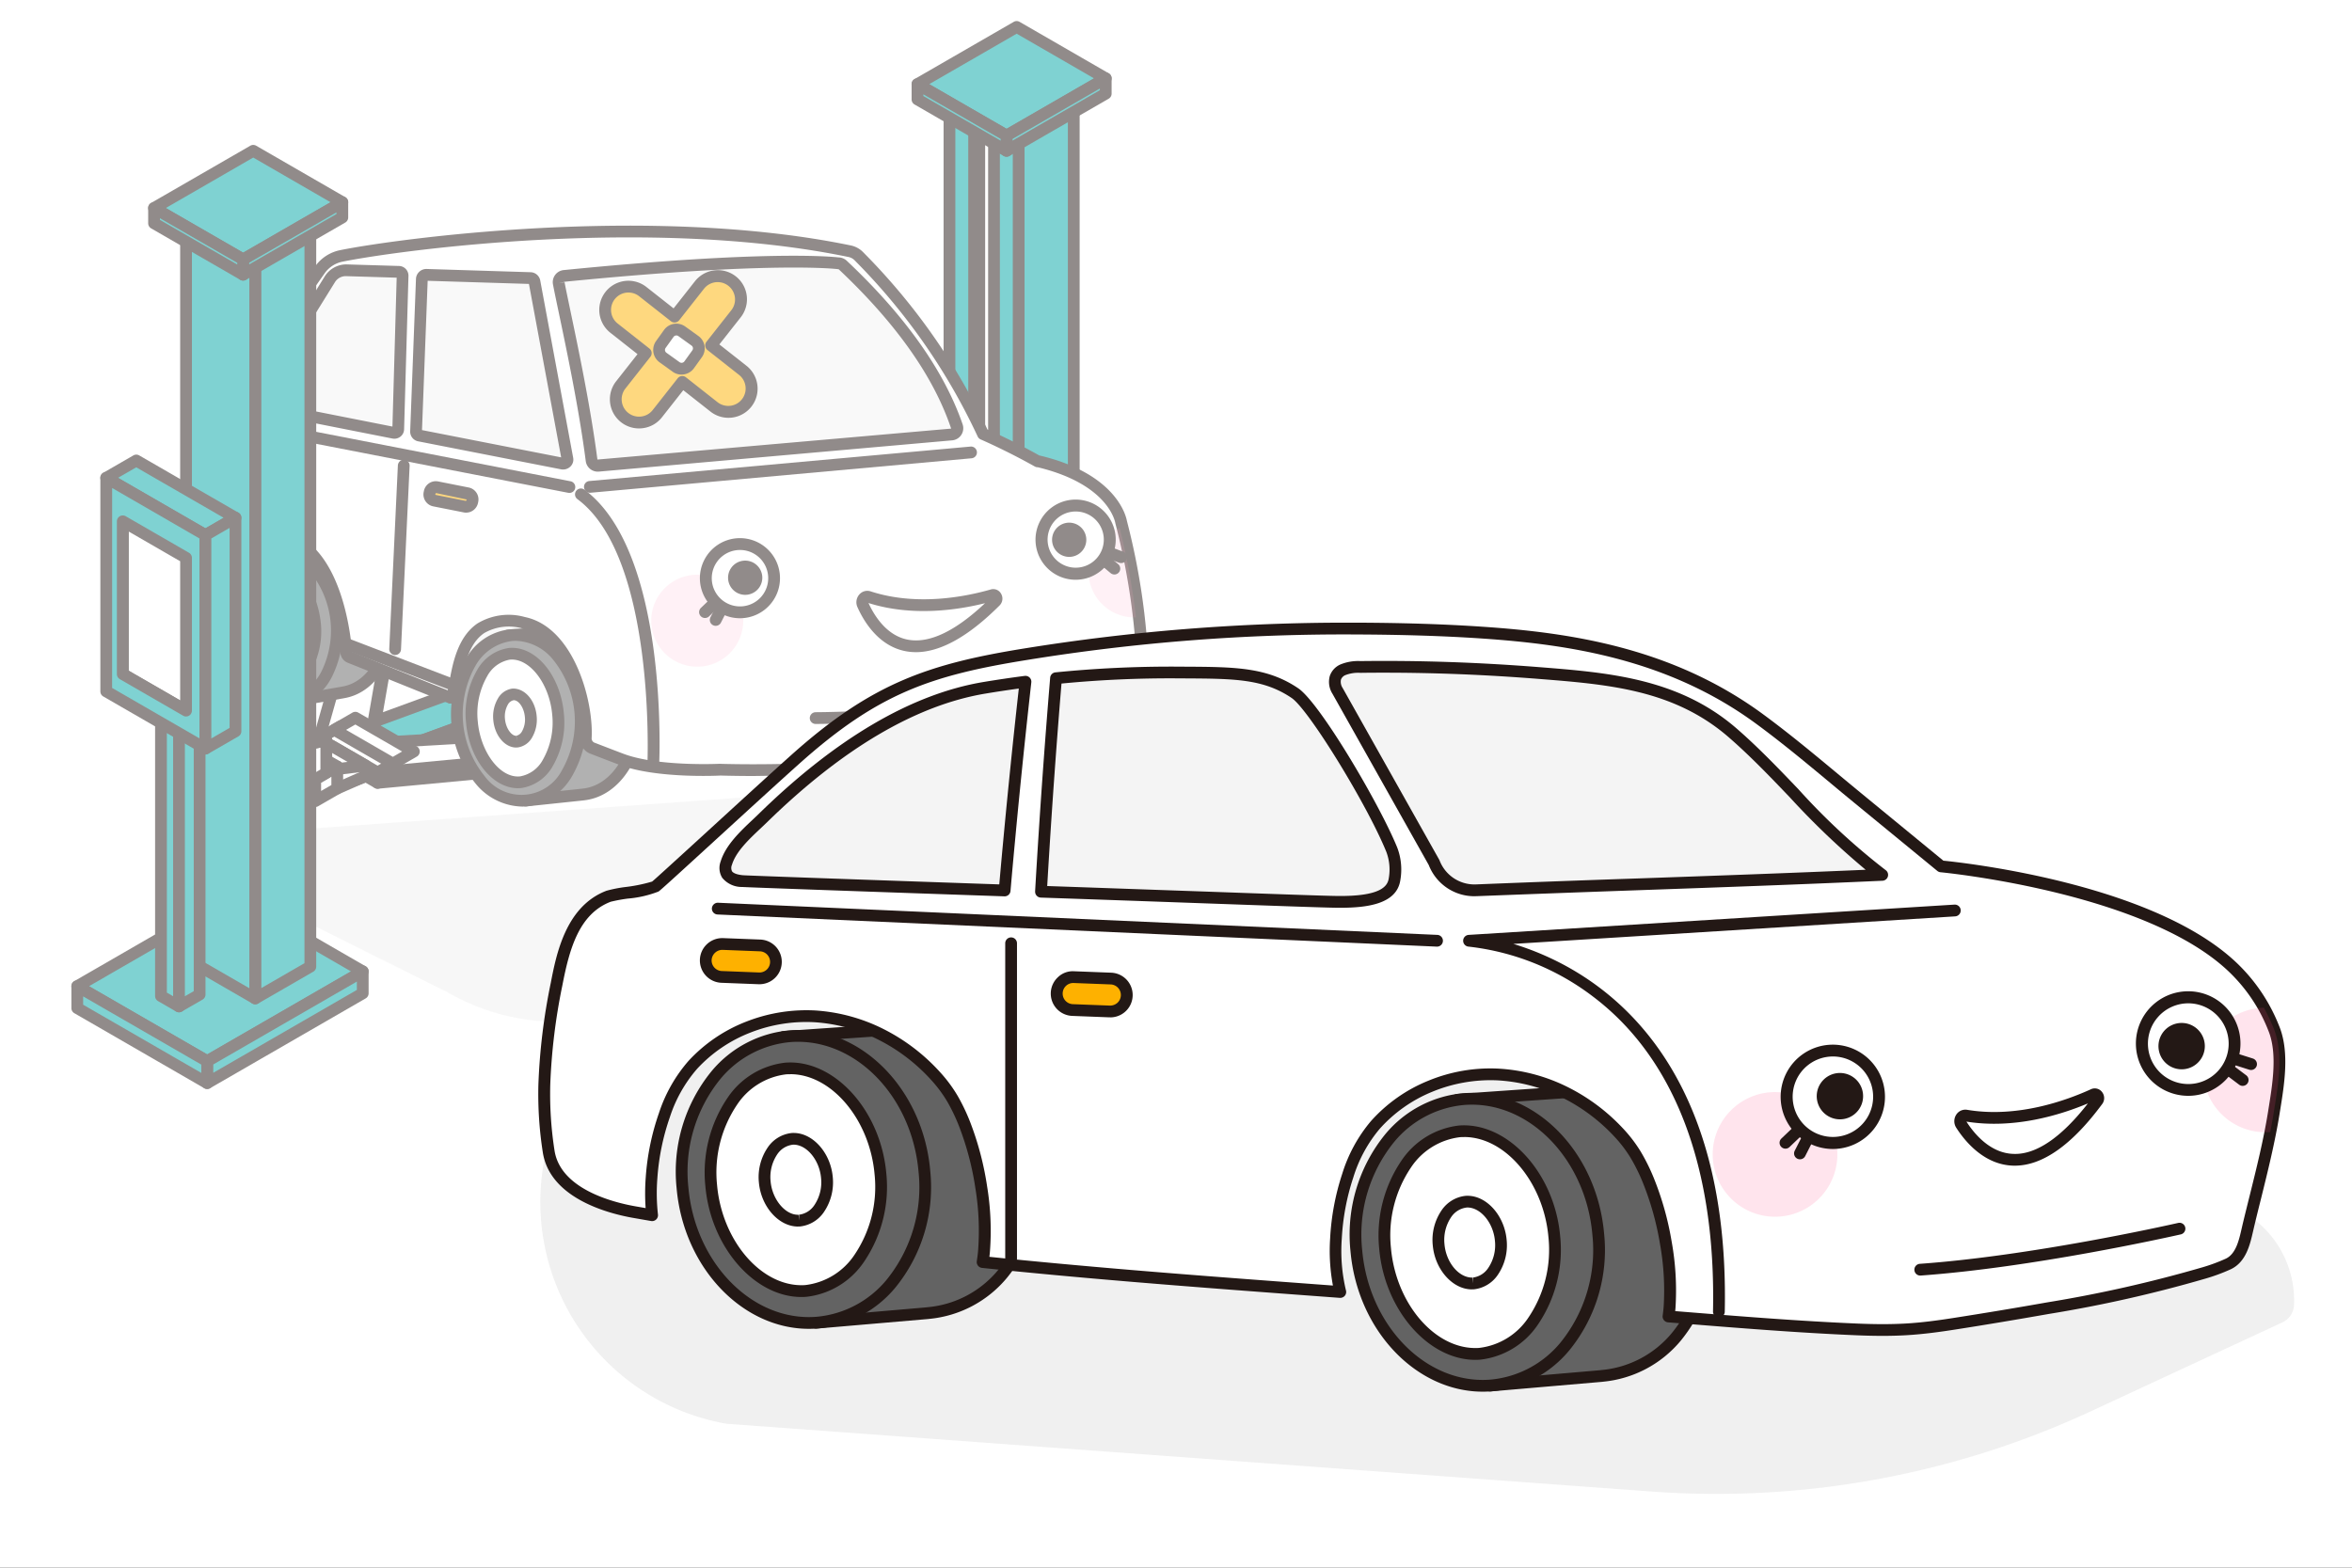 <svg id="img-card03" xmlns="http://www.w3.org/2000/svg" xmlns:xlink="http://www.w3.org/1999/xlink" width="300" height="200" viewBox="0 0 300 200">
  <rect x="0" y="0" width="300" height="200" fill="#333333" stroke="none"/>
  <defs>
    <clipPath id="clip-path">
      <rect id="Rectangle_5792" data-name="Rectangle 5792" width="300" height="200" fill="none"/>
    </clipPath>
    <clipPath id="clip-path-3">
      <rect id="Rectangle_5787" data-name="Rectangle 5787" width="137.523" height="136.243" transform="translate(9.106 2.684)" fill="none"/>
    </clipPath>
    <clipPath id="clip-path-4">
      <rect id="Rectangle_5784" data-name="Rectangle 5784" width="111.52" height="28.77" transform="translate(23.301 101.586)" fill="none"/>
    </clipPath>
    <clipPath id="clip-path-5">
      <rect id="Rectangle_5785" data-name="Rectangle 5785" width="11.735" height="11.735" transform="translate(83.073 73.319)" fill="none"/>
    </clipPath>
    <clipPath id="clip-path-6">
      <rect id="Rectangle_5786" data-name="Rectangle 5786" width="6.057" height="11.418" transform="translate(138.846 67.352)" fill="none"/>
    </clipPath>
    <clipPath id="clip-path-7">
      <rect id="Rectangle_5788" data-name="Rectangle 5788" width="223.71" height="68.46" transform="translate(68.911 122.126)" fill="none"/>
    </clipPath>
    <clipPath id="clip-path-8">
      <rect id="Rectangle_5789" data-name="Rectangle 5789" width="15.903" height="15.903" transform="translate(218.455 139.323)" fill="none"/>
    </clipPath>
    <clipPath id="clip-path-9">
      <rect id="Rectangle_5790" data-name="Rectangle 5790" width="9.715" height="15.888" transform="translate(281.021 128.561)" fill="none"/>
    </clipPath>
  </defs>
  <g id="Group_2429" data-name="Group 2429" clip-path="url(#clip-path)">
    <rect id="Rectangle_5783" data-name="Rectangle 5783" width="300" height="200" fill="#fff"/>
    <g id="Group_2428" data-name="Group 2428">
      <g id="Group_2427" data-name="Group 2427" clip-path="url(#clip-path)">
        <g id="Group_2417" data-name="Group 2417" opacity="0.5">
          <g id="Group_2416" data-name="Group 2416">
            <g id="Group_2415" data-name="Group 2415" clip-path="url(#clip-path-3)">
              <path id="Path_18252" data-name="Path 18252" d="M128.4,67.135,123.487,64.3,34.179,97.036l4.912,2.836Z" fill="#00a6a6"/>
              <path id="Path_18253" data-name="Path 18253" d="M39.09,100.623a.762.762,0,0,1-.375-.1L33.8,97.686a.749.749,0,0,1,.118-1.353L123.229,63.6a.756.756,0,0,1,.633.055l4.912,2.836a.75.75,0,0,1-.117,1.353L39.348,100.577a.763.763,0,0,1-.258.046m-3.148-3.434,3.22,1.858,87.473-32.064-3.219-1.858Z" fill="#231815"/>
              <path id="Path_18254" data-name="Path 18254" d="M128.4,67.135,39.091,99.872v1.943L128.4,69.078Z" fill="#00a6a6"/>
              <path id="Path_18255" data-name="Path 18255" d="M39.091,102.566a.749.749,0,0,1-.75-.75V99.873a.751.751,0,0,1,.492-.705l89.309-32.737a.744.744,0,0,1,.687.089.754.754,0,0,1,.321.615v1.944a.751.751,0,0,1-.493.7L39.349,102.52a.739.739,0,0,1-.258.046m.75-2.17v.347L127.65,68.555v-.347Z" fill="#231815"/>
              <path id="Path_18256" data-name="Path 18256" d="M47.158,96.195,40.7,95.564l9.506-18.238v1.329Z" fill="#fff"/>
              <path id="Path_18257" data-name="Path 18257" d="M47.159,96.945a.623.623,0,0,1-.074,0l-6.458-.631a.75.75,0,0,1-.592-1.093l9.506-18.238a.75.75,0,0,1,1.415.346v1.329a.781.781,0,0,1-.011.128L47.9,96.322a.752.752,0,0,1-.739.623m-5.28-2.02,4.659.455,2.449-14.094Z" fill="#231815"/>
              <path id="Path_18258" data-name="Path 18258" d="M47.072,96.145l1.093,3.729L78.23,97.042v-1.33Z" fill="#fff"/>
              <path id="Path_18259" data-name="Path 18259" d="M48.165,100.623a.751.751,0,0,1-.72-.539l-1.093-3.728a.749.749,0,0,1,.709-.961l31.158-.433a.876.876,0,0,1,.537.216.746.746,0,0,1,.224.534v1.329a.75.75,0,0,1-.68.747L48.235,100.62c-.023,0-.047,0-.07,0m-.1-3.742.642,2.188L76.06,96.492Z" fill="#231815"/>
              <path id="Path_18260" data-name="Path 18260" d="M48.165,98.544,40.7,94.234v1.33l7.464,4.31Z" fill="#fff"/>
              <path id="Path_18261" data-name="Path 18261" d="M48.165,100.623a.738.738,0,0,1-.375-.1l-7.465-4.309a.751.751,0,0,1-.375-.65v-1.33a.75.75,0,0,1,1.125-.649l7.465,4.31a.751.751,0,0,1,.375.65v1.329a.748.748,0,0,1-.375.649.738.738,0,0,1-.375.1" fill="#231815"/>
              <path id="Path_18262" data-name="Path 18262" d="M52.79,97.2l-7.465-4.31-2.682,1.549,7.464,4.31Z" fill="#fff"/>
              <path id="Path_18263" data-name="Path 18263" d="M50.107,99.5a.748.748,0,0,1-.375-.1l-7.464-4.31a.749.749,0,0,1,0-1.3l2.683-1.549a.745.745,0,0,1,.75,0l7.463,4.309a.75.75,0,0,1,0,1.3L50.482,99.4a.748.748,0,0,1-.375.1m-5.964-5.06,5.964,3.443,1.182-.682-5.963-3.444Z" fill="#231815"/>
              <path id="Path_18264" data-name="Path 18264" d="M46.639,98.992v-1.33l-6.157-1.01v2.47l2.536,1.464Z" fill="#fff"/>
              <path id="Path_18265" data-name="Path 18265" d="M43.018,101.336a.743.743,0,0,1-.375-.1l-2.537-1.464a.749.749,0,0,1-.375-.649v-2.47a.747.747,0,0,1,.264-.571.758.758,0,0,1,.608-.169l6.156,1.01a.75.75,0,0,1,.63.74v1.33a.751.751,0,0,1-.449.687l-3.621,1.593a.757.757,0,0,1-.3.064m-1.787-2.647,1.832,1.057L45.889,98.5v-.2l-4.658-.764Zm5.408.3h0Z" fill="#231815"/>
              <path id="Path_18266" data-name="Path 18266" d="M47.158,94.865,40.7,94.234l4.9-17.358,4.6.449Z" fill="#fff"/>
              <path id="Path_18267" data-name="Path 18267" d="M47.159,95.615a.623.623,0,0,1-.074,0l-6.458-.632a.749.749,0,0,1-.648-.95l4.9-17.357a.738.738,0,0,1,.8-.542l4.6.449a.749.749,0,0,1,.666.874L47.9,94.993a.75.75,0,0,1-.738.622m-5.493-2.041,4.872.477,2.791-16.058-3.173-.31Z" fill="#231815"/>
              <path id="Path_18268" data-name="Path 18268" d="M47.072,94.815l1.093,3.729L78.23,95.712l-.778-2.657Z" fill="#fff"/>
              <path id="Path_18269" data-name="Path 18269" d="M48.164,99.294a.749.749,0,0,1-.719-.539l-1.093-3.729a.749.749,0,0,1,.677-.96l30.379-1.759a.736.736,0,0,1,.762.538l.78,2.656a.75.75,0,0,1-.65.958L48.235,99.291c-.024,0-.047,0-.071,0m-.107-3.785.653,2.23,28.544-2.688L76.9,93.839Z" fill="#231815"/>
              <path id="Path_18270" data-name="Path 18270" d="M50.847,96.995l-7.464-4.31L40.7,94.234l7.464,4.31Z" fill="#fff"/>
              <path id="Path_18271" data-name="Path 18271" d="M48.165,99.295a.748.748,0,0,1-.375-.1l-7.465-4.311a.749.749,0,0,1,0-1.3l2.683-1.548a.745.745,0,0,1,.75,0l7.464,4.309a.75.75,0,0,1,0,1.3L48.54,99.194a.748.748,0,0,1-.375.1M42.2,94.234l5.965,3.444L49.347,97l-5.964-3.444Z" fill="#231815"/>
              <path id="Path_18272" data-name="Path 18272" d="M52.79,95.873l-7.465-4.31-2.682,1.549,7.464,4.31Z" fill="#fff"/>
              <path id="Path_18273" data-name="Path 18273" d="M50.107,98.173a.748.748,0,0,1-.375-.1l-7.464-4.31a.749.749,0,0,1,0-1.3l2.683-1.549a.745.745,0,0,1,.75,0l7.463,4.309a.75.75,0,0,1,0,1.3l-2.682,1.549a.748.748,0,0,1-.375.1m-5.964-5.06,5.964,3.443,1.182-.682L45.326,92.43Z" fill="#231815"/>
              <path id="Path_18274" data-name="Path 18274" d="M46.639,97.662l-4.412-2.547-1.745,1.537,2.536,1.464Z" fill="#fff"/>
              <path id="Path_18275" data-name="Path 18275" d="M43.018,98.867a.74.74,0,0,1-.375-.1L40.107,97.3a.75.75,0,0,1-.121-1.212l1.745-1.537a.748.748,0,0,1,.871-.087l4.412,2.547a.75.75,0,0,1-.281,1.394l-3.621.454a.754.754,0,0,1-.094.006m-1.257-2.342,1.413.816L44.33,97.2l-2.011-1.161Z" fill="#231815"/>
              <path id="Path_18276" data-name="Path 18276" d="M40.207,99.416l-2.536-1.464,2.811-1.623,2.536,1.464Z" fill="#fff"/>
              <path id="Path_18277" data-name="Path 18277" d="M40.207,100.165a.738.738,0,0,1-.375-.1L37.3,98.6a.749.749,0,0,1,0-1.3l2.811-1.623a.745.745,0,0,1,.75,0l2.536,1.463a.75.75,0,0,1,0,1.3l-2.811,1.623a.738.738,0,0,1-.375.1m-1.036-2.214,1.036.6,1.311-.757-1.036-.6Z" fill="#231815"/>
              <path id="Path_18278" data-name="Path 18278" d="M43.018,100.586l-2.811,1.623V99.415l2.811-1.623Z" fill="#fff"/>
              <path id="Path_18279" data-name="Path 18279" d="M40.206,102.959a.751.751,0,0,1-.75-.75V99.415a.749.749,0,0,1,.375-.649l2.811-1.623a.75.75,0,0,1,1.125.649v2.794a.748.748,0,0,1-.375.649l-2.811,1.623a.738.738,0,0,1-.375.1m.75-3.111v1.062l1.311-.757V99.091Zm2.061.738h0Z" fill="#231815"/>
              <path id="Path_18280" data-name="Path 18280" d="M37.4,101.038,41.612,98.6V94.446l-4.217.888Z" fill="#fff"/>
              <path id="Path_18281" data-name="Path 18281" d="M37.4,101.789a.738.738,0,0,1-.375-.1.75.75,0,0,1-.375-.649v-5.7a.748.748,0,0,1,.6-.734l4.217-.888a.735.735,0,0,1,.626.151.748.748,0,0,1,.278.582V98.6a.751.751,0,0,1-.375.65l-4.217,2.434a.738.738,0,0,1-.375.1m.75-5.845v3.8l2.717-1.568v-2.8Z" fill="#231815"/>
              <path id="Path_18282" data-name="Path 18282" d="M41.612,94.447l-2.536-1.464-4.217.888L37.4,95.335Z" fill="#fff"/>
              <path id="Path_18283" data-name="Path 18283" d="M37.4,96.085a.735.735,0,0,1-.375-.1l-2.536-1.465a.749.749,0,0,1,.219-1.383l4.218-.888a.753.753,0,0,1,.529.085L41.987,93.8a.749.749,0,0,1-.221,1.382l-4.217.889a.658.658,0,0,1-.153.017M36.931,94.2l.59.342,2.02-.426-.59-.341Z" fill="#231815"/>
              <path id="Path_18284" data-name="Path 18284" d="M143.643,108.126l-16.57-9.567-12.651,7.3,16.57,9.567Z" fill="#00a6a6"/>
              <path id="Path_18285" data-name="Path 18285" d="M130.993,116.18a.761.761,0,0,1-.375-.1l-16.57-9.568a.749.749,0,0,1,0-1.3l12.65-7.3a.745.745,0,0,1,.75,0l16.571,9.567a.75.75,0,0,1,0,1.3l-12.651,7.3a.758.758,0,0,1-.375.1m-15.07-10.317,15.07,8.7,11.151-6.437-15.071-8.7Z" fill="#231815"/>
              <path id="Path_18286" data-name="Path 18286" d="M143.643,108.126l-12.651,7.3v2.794l12.651-7.3Z" fill="#00a6a6"/>
              <path id="Path_18287" data-name="Path 18287" d="M130.993,118.973a.749.749,0,0,1-.75-.75V115.43a.75.75,0,0,1,.375-.649l12.65-7.3a.75.75,0,0,1,1.125.65v2.793a.748.748,0,0,1-.375.649l-12.65,7.3a.747.747,0,0,1-.375.1m.75-3.11v1.061l11.15-6.437v-1.061Z" fill="#231815"/>
              <path id="Path_18288" data-name="Path 18288" d="M136.96,107.513l-7.028,4.058V17.737l7.028-4.058Z" fill="#00a6a6"/>
              <path id="Path_18289" data-name="Path 18289" d="M129.932,112.321a.751.751,0,0,1-.75-.75V17.738a.749.749,0,0,1,.375-.65l7.028-4.058a.75.75,0,0,1,1.125.649v93.834a.748.748,0,0,1-.375.649l-7.028,4.058a.751.751,0,0,1-.375.1m.75-94.151v92.1l5.528-3.192v-92.1Zm6.278,89.343h0Z" fill="#231815"/>
              <path id="Path_18290" data-name="Path 18290" d="M129.932,111.571l-8.826-5.1V12.642l8.826,5.1Z" fill="#00a6a6"/>
              <path id="Path_18291" data-name="Path 18291" d="M129.931,112.32a.747.747,0,0,1-.375-.1l-8.825-5.1a.75.75,0,0,1-.375-.649V12.642a.75.75,0,0,1,1.125-.65l8.825,5.1a.748.748,0,0,1,.375.649V111.57a.749.749,0,0,1-.75.75m-8.075-6.277,7.325,4.229V18.17l-7.325-4.23Z" fill="#231815"/>
              <path id="Path_18292" data-name="Path 18292" d="M126.787,109.755l-2.536-1.464V14.457l2.536,1.464Z" fill="#fff"/>
              <path id="Path_18293" data-name="Path 18293" d="M126.787,110.5a.747.747,0,0,1-.375-.1l-2.536-1.464a.75.75,0,0,1-.375-.649V14.458a.75.75,0,0,1,1.125-.65l2.536,1.464a.748.748,0,0,1,.375.649v93.834a.749.749,0,0,1-.75.75M125,107.859l1.036.6v-92.1l-1.036-.6Z" fill="#231815"/>
              <path id="Path_18294" data-name="Path 18294" d="M125.657,107.48V15.269l-1.406-.811v93.834l2.536,1.464v-1.623Z" fill="#231815"/>
              <path id="Path_18295" data-name="Path 18295" d="M130.993,115.43l-16.57-9.567v2.794l16.57,9.567Z" fill="#00a6a6"/>
              <path id="Path_18296" data-name="Path 18296" d="M130.993,118.973a.741.741,0,0,1-.375-.1l-16.57-9.566a.75.75,0,0,1-.375-.649v-2.794a.75.75,0,0,1,1.125-.65l16.57,9.568a.746.746,0,0,1,.375.649v2.793a.746.746,0,0,1-.375.649.738.738,0,0,1-.375.1m-15.82-10.749,15.07,8.7v-1.061l-15.07-8.7Z" fill="#231815"/>
              <path id="Path_18297" data-name="Path 18297" d="M141.039,9.995l-11.361-6.56-12.651,7.3,11.361,6.56Z" fill="#00a6a6"/>
              <path id="Path_18298" data-name="Path 18298" d="M128.388,18.048a.751.751,0,0,1-.375-.1l-11.361-6.56a.749.749,0,0,1,0-1.3l12.65-7.3a.745.745,0,0,1,.75,0l11.362,6.559a.75.75,0,0,1,0,1.3l-12.651,7.3a.748.748,0,0,1-.375.1m-9.861-7.31,9.861,5.693,11.151-6.437L129.677,4.3Z" fill="#231815"/>
              <path id="Path_18299" data-name="Path 18299" d="M141.039,9.995l-12.651,7.3v1.943l12.651-7.3Z" fill="#00a6a6"/>
              <path id="Path_18300" data-name="Path 18300" d="M128.389,19.992a.736.736,0,0,1-.375-.1.75.75,0,0,1-.375-.649V17.3a.75.75,0,0,1,.375-.649l12.649-7.3a.75.75,0,0,1,1.125.65v1.943a.746.746,0,0,1-.375.649l-12.649,7.3a.738.738,0,0,1-.375.1m.75-2.261v.212l11.149-6.438v-.211Z" fill="#231815"/>
              <path id="Path_18301" data-name="Path 18301" d="M128.388,17.3l-11.362-6.56v1.943l11.362,6.56Z" fill="#00a6a6"/>
              <path id="Path_18302" data-name="Path 18302" d="M128.388,19.991a.75.75,0,0,1-.375-.1l-11.361-6.56a.75.75,0,0,1-.375-.649V10.738a.75.75,0,0,1,1.125-.649l11.361,6.559a.749.749,0,0,1,.375.65v1.943a.749.749,0,0,1-.75.75m-10.611-7.742,9.861,5.693V17.73l-9.861-5.693Z" fill="#231815"/>
              <g id="Group_2408" data-name="Group 2408" opacity="0.1">
                <g id="Group_2407" data-name="Group 2407">
                  <g id="Group_2406" data-name="Group 2406" clip-path="url(#clip-path-4)">
                    <path id="Path_18303" data-name="Path 18303" d="M72.176,130.334,133.17,127a1.862,1.862,0,0,0,.8-3.414L97.809,101.826a1.6,1.6,0,0,0-.956-.237L24.9,106.77a1.864,1.864,0,0,0-.706,3.438l32.868,16.371a28.056,28.056,0,0,0,15.115,3.755" fill="#636363"/>
                  </g>
                </g>
              </g>
              <path id="Path_18304" data-name="Path 18304" d="M55.027,34.348l-.911,24.18-3.3-.8L52,33.959Z" fill="#f4f4f4"/>
              <path id="Path_18305" data-name="Path 18305" d="M54.115,59.279a.741.741,0,0,1-.175-.021l-3.3-.8a.749.749,0,0,1-.573-.766l1.189-23.771a.753.753,0,0,1,.268-.538.768.768,0,0,1,.577-.169l3.024.389a.751.751,0,0,1,.654.772l-.912,24.18a.748.748,0,0,1-.295.57.756.756,0,0,1-.454.152m-2.522-2.131,1.808.437.85-22.58-1.54-.2Z" fill="#231815"/>
              <path id="Path_18306" data-name="Path 18306" d="M107.237,33.094s12.951,8.918,17.081,22.411L74.929,61.363,30.412,51.885,42.99,33.432s52.3-4.271,64.247-.338" fill="#f4f4f4"/>
              <path id="Path_18307" data-name="Path 18307" d="M74.93,62.114a.755.755,0,0,1-.157-.017L30.257,52.619a.75.75,0,0,1-.464-1.156L42.371,33.008a.749.749,0,0,1,.56-.324c2.14-.175,52.589-4.24,64.541-.3a.771.771,0,0,1,.191.094c.537.37,13.214,9.221,17.373,22.809a.751.751,0,0,1-.629.965l-49.39,5.858a.846.846,0,0,1-.087,0M31.662,51.385l43.3,9.219,48.36-5.736C119.238,42.822,108,34.559,106.9,33.774c-11.346-3.618-58.879.013-63.488.376Z" fill="#231815"/>
              <path id="Path_18308" data-name="Path 18308" d="M26.8,76.669l16.6-3.646s-2.866-5.678-8.907-5.954-7.694,9.6-7.694,9.6" fill="#f4f4f4"/>
              <path id="Path_18309" data-name="Path 18309" d="M26.8,77.419a.748.748,0,0,1-.739-.874c.071-.43,1.823-10.554,8.467-10.225,6.406.293,9.418,6.118,9.543,6.366a.749.749,0,0,1-.508,1.07L26.96,77.4a.734.734,0,0,1-.161.017m7.452-9.606c-4.039,0-5.862,5.471-6.469,7.872l14.427-3.167c-1.034-1.506-3.6-4.511-7.75-4.7-.07,0-.14,0-.208,0" fill="#231815"/>
              <path id="Path_18310" data-name="Path 18310" d="M34.064,69.782l6.651-1.091h0l.042-.007v0c4.047-.584,7.985,3.3,8.809,8.71s-1.778,10.29-5.815,10.938v0l-6.782,1.176-1.159-6.6a12.989,12.989,0,0,1-1.076-6.125Z" fill="#636363"/>
              <path id="Path_18311" data-name="Path 18311" d="M36.972,90.263a.749.749,0,0,1-.738-.62l-1.143-6.51a13.678,13.678,0,0,1-.975-3.381,13.881,13.881,0,0,1-.13-2.95l-.669-6.949a.75.75,0,0,1,.625-.812l6.625-1.085c.015,0,.031-.006.046-.009s.045,0,.068-.006c4.428-.627,8.749,3.563,9.63,9.342.877,5.761-1.977,11.025-6.37,11.781l-.059.013L37.1,90.253a.8.8,0,0,1-.129.01m-2.1-19.855.607,6.31a.722.722,0,0,1,0,.123,12.37,12.37,0,0,0,.113,2.684,12.166,12.166,0,0,0,.9,3.087.75.75,0,0,1,.052.173l1.03,5.861,5.98-1.036a.45.45,0,0,1,.073-.015c3.622-.583,5.951-5.107,5.193-10.085s-4.333-8.608-7.961-8.081l-.057.006Z" fill="#231815"/>
              <path id="Path_18312" data-name="Path 18312" d="M28.113,80.793c.832,5.458,4.8,9.381,8.862,8.762s6.681-5.546,5.849-11-4.8-9.381-8.861-8.762-6.682,5.546-5.85,11" fill="#636363"/>
              <path id="Path_18313" data-name="Path 18313" d="M36.136,90.368c-4.117,0-7.935-4.02-8.764-9.461a12.627,12.627,0,0,1,1.168-7.783,7.327,7.327,0,0,1,5.309-4.077,7.318,7.318,0,0,1,6.283,2.31A13.305,13.305,0,0,1,42.4,86.22a7.331,7.331,0,0,1-5.31,4.076,6.233,6.233,0,0,1-.951.072M28.854,80.68c.77,5.042,4.387,8.681,8.007,8.134a5.874,5.874,0,0,0,4.211-3.3,11.808,11.808,0,0,0-1.994-13.092,5.873,5.873,0,0,0-5-1.894,5.869,5.869,0,0,0-4.211,3.3,11.121,11.121,0,0,0-1.011,6.853" fill="#231815"/>
              <path id="Path_18314" data-name="Path 18314" d="M35.9,87.268a3.174,3.174,0,0,0,.321-.033,4.426,4.426,0,0,0,3.026-2.458,9.629,9.629,0,0,0,.839-5.849c-.593-3.893-3.214-6.948-5.843-6.811q-.159.009-.321.033A4.43,4.43,0,0,0,30.9,74.608a9.631,9.631,0,0,0-.839,5.849c.593,3.893,3.215,6.949,5.843,6.811" fill="#fff"/>
              <path id="Path_18315" data-name="Path 18315" d="M35.728,88.023c-2.974,0-5.764-3.219-6.41-7.452a10.414,10.414,0,0,1,.919-6.314,5.148,5.148,0,0,1,3.576-2.847,3.009,3.009,0,0,1,.4-.042c3.031-.155,5.958,3.111,6.618,7.447a10.379,10.379,0,0,1-.918,6.315,5.157,5.157,0,0,1-3.574,2.846c-.131.021-.263.032-.394.041h0c-.071,0-.143.006-.214.006m.175-.755h0Zm-1.485-14.4c-.045,0-.089,0-.133,0a2.3,2.3,0,0,0-.239.024,3.706,3.706,0,0,0-2.484,2.07,8.875,8.875,0,0,0-.761,5.383c.527,3.465,2.864,6.281,5.062,6.175a2.323,2.323,0,0,0,.247-.026,3.7,3.7,0,0,0,2.478-2.069,8.862,8.862,0,0,0,.76-5.382c-.518-3.4-2.754-6.179-4.93-6.179" fill="#231815"/>
              <path id="Path_18316" data-name="Path 18316" d="M57.5,89l19.507-1.763s-5.721-9.9-10.954-11.059c-8.1-1.8-7.859,10.383-8.553,12.822" fill="#f4f4f4"/>
              <path id="Path_18317" data-name="Path 18317" d="M57.5,89.755a.752.752,0,0,1-.722-.955,17.266,17.266,0,0,0,.31-1.966c.4-3.144,1.069-8.4,4.176-10.59a6.021,6.021,0,0,1,4.951-.794c5.491,1.22,11.2,11,11.44,11.416a.749.749,0,0,1-.582,1.122L57.568,89.752c-.022,0-.044,0-.067,0m7-13a4.008,4.008,0,0,0-2.376.721c-2.565,1.8-3.183,6.654-3.551,9.551-.053.423-.1.807-.152,1.145L75.734,86.6c-1.589-2.5-5.946-8.824-9.843-9.689a6.413,6.413,0,0,0-1.387-.164" fill="#231815"/>
              <path id="Path_18318" data-name="Path 18318" d="M65.618,88.548l-.8-7.463,7.694-.666h0l.046,0v0c4.319-.333,8.208,4.045,8.7,9.809s-2.6,10.735-6.918,11.136v0l-7.252.766-.76-7.045a13.686,13.686,0,0,1-.705-6.539" fill="#636363"/>
              <path id="Path_18319" data-name="Path 18319" d="M67.081,102.882a.751.751,0,0,1-.745-.67l-.75-6.955a14.418,14.418,0,0,1-.723-6.718l-.8-7.374a.751.751,0,0,1,.681-.827l7.694-.666c.023,0,.063,0,.071,0,4.7-.353,8.965,4.352,9.486,10.494.521,6.116-2.845,11.449-7.515,11.939l-.071.011-7.251.765a.745.745,0,0,1-.081,0m-1.44-21.115.723,6.7a.783.783,0,0,1,0,.181,12.906,12.906,0,0,0,.666,6.181.774.774,0,0,1,.042.177l.678,6.3,6.433-.68a.83.83,0,0,1,.085-.012c3.9-.362,6.693-4.994,6.24-10.326s-4.031-9.447-7.893-9.124c-.021,0-.062-.009-.059,0Z" fill="#231815"/>
              <path id="Path_18320" data-name="Path 18320" d="M57.923,62.391a.708.708,0,0,1-.122-.009l-4.979-.824A.75.75,0,0,1,52.2,60.7l.257-1.557a.752.752,0,0,1,.863-.619l4.979.824a.749.749,0,0,1,.618.862l-.257,1.557a.749.749,0,0,1-.74.628M53.806,60.2l3.5.578.013-.078-3.5-.578Z" fill="#231815"/>
              <path id="Path_18321" data-name="Path 18321" d="M58.321,92.246c.5,5.829,4.413,10.255,8.752,9.886s7.453-5.392,6.958-11.221-4.414-10.255-8.752-9.886-7.453,5.392-6.958,11.221" fill="#636363"/>
              <path id="Path_18322" data-name="Path 18322" d="M66.56,102.9a7.862,7.862,0,0,1-5.866-2.893A14.051,14.051,0,0,1,59.35,84.192a7.3,7.3,0,0,1,12.308-1.045A14.049,14.049,0,0,1,73,98.964a7.721,7.721,0,0,1-5.865,3.915c-.193.017-.385.024-.577.024m-.775-21.15c-.147,0-.3.006-.442.019a6.264,6.264,0,0,0-4.718,3.21,12.556,12.556,0,0,0,1.192,14.034,5.816,5.816,0,0,0,9.91-.842,12.555,12.555,0,0,0-1.192-14.033,6.407,6.407,0,0,0-4.75-2.388" fill="#231815"/>
              <path id="Path_18323" data-name="Path 18323" d="M66.38,99.8a4.825,4.825,0,0,0,3.48-2.452,10.352,10.352,0,0,0,1.319-6.209c-.369-4.347-3.151-7.89-6.075-7.736l-.117.008a4.82,4.82,0,0,0-3.479,2.451,10.348,10.348,0,0,0-1.32,6.21c.369,4.347,3.152,7.889,6.075,7.736Z" fill="#fff"/>
              <path id="Path_18324" data-name="Path 18324" d="M66.085,100.561c-3.295,0-6.245-3.715-6.645-8.427a11.117,11.117,0,0,1,1.43-6.669,5.55,5.55,0,0,1,4.054-2.8l.129-.009c3.383-.192,6.464,3.6,6.873,8.421A11.1,11.1,0,0,1,70.5,97.743a5.547,5.547,0,0,1-4.054,2.8h-.012l-.117.008c-.077,0-.154.006-.229.006m.295-.762h0ZM65.286,84.147c-.048,0-.1,0-.144,0l-.1.007a4.1,4.1,0,0,0-2.893,2.1,9.605,9.605,0,0,0-1.211,5.752c.331,3.886,2.775,7.209,5.29,7.051l.1-.007a4.108,4.108,0,0,0,2.9-2.1,9.59,9.59,0,0,0,1.21-5.751c-.324-3.812-2.708-7.055-5.146-7.055" fill="#231815"/>
              <path id="Path_18325" data-name="Path 18325" d="M121.858,85.59l-.787-7.464,7.7-.647h0l.046,0v0c4.32-.323,8.2,4.064,8.675,9.829s-2.63,10.728-6.945,11.119v0l-6.774.68-1.223-6.977a13.669,13.669,0,0,1-.772-3.528,13.816,13.816,0,0,1,.082-3.014" fill="#636363"/>
              <path id="Path_18326" data-name="Path 18326" d="M123.77,99.86a.749.749,0,0,1-.737-.62l-1.213-6.915a14.322,14.322,0,0,1-.791-3.659,14.549,14.549,0,0,1,.073-3.086l-.778-7.375a.751.751,0,0,1,.683-.827l7.7-.647a.538.538,0,0,1,.07,0c4.685-.335,8.954,4.372,9.462,10.518.505,6.119-2.879,11.447-7.554,11.92-.02,0-.042.007-.062.009l-6.774.681a.645.645,0,0,1-.076,0M121.9,78.809l.707,6.7a.782.782,0,0,1,0,.181,13.139,13.139,0,0,0-.077,2.851,12.935,12.935,0,0,0,.729,3.332.691.691,0,0,1,.034.126l1.1,6.293,6.014-.6a.556.556,0,0,1,.073-.011c3.9-.352,6.705-4.977,6.266-10.31s-3.973-9.414-7.872-9.144l-.061,0Z" fill="#231815"/>
              <path id="Path_18327" data-name="Path 18327" d="M114.552,89.271c.482,5.83,4.389,10.266,8.728,9.907s7.466-5.375,6.985-11.205-4.389-10.265-8.728-9.907-7.467,5.375-6.985,11.205" fill="#636363"/>
              <path id="Path_18328" data-name="Path 18328" d="M122.783,99.948a7.86,7.86,0,0,1-5.876-2.907,13.336,13.336,0,0,1-3.1-7.709c-.514-6.232,2.926-11.621,7.67-12.013A7.716,7.716,0,0,1,127.91,80.2a13.329,13.329,0,0,1,3.1,7.708c.515,6.233-2.925,11.622-7.67,12.014-.186.016-.373.023-.559.023M122.028,78.8c-.143,0-.286.006-.43.018-3.92.324-6.745,4.987-6.3,10.395a11.83,11.83,0,0,0,2.734,6.84,6.248,6.248,0,0,0,5.186,2.382c3.92-.324,6.746-4.988,6.3-10.4a11.822,11.822,0,0,0-2.733-6.839,6.406,6.406,0,0,0-4.757-2.4" fill="#231815"/>
              <path id="Path_18329" data-name="Path 18329" d="M143,66.606s-.806-5.479-10.643-7.779l.009.031c-3.758-2.113-6.984-3.494-6.984-3.494A79.966,79.966,0,0,0,109.571,32.71a2.326,2.326,0,0,0-1.2-.659c-25.108-5.2-56.919-1-64.839.6a4.406,4.406,0,0,0-2.679,1.7L29.647,50.273a.868.868,0,0,1-.586.369s-2.659.156-2.633,3.535l-.217,21.639a1.153,1.153,0,0,0,.564.927c1.269-4.457,3.966-9.626,9.42-8.282,6.289,1.55,7.722,11.539,7.968,14.747a.754.754,0,0,0,.474.647c4.051,1.61,8.583,3.488,12.788,5.136a.194.194,0,0,0,.256-.121c.83-2.507.571-11.18,9.124-9.417,5.875,1.211,8.166,10.4,7.916,14.728a1.345,1.345,0,0,0,.8,1.253c1.838.709,3.157,1.216,3.766,1.444,4.607,1.735,12.63,1.314,12.63,1.314,23.177.62,48.491-4.125,49.728-4.441a5.252,5.252,0,0,0,.77-.266,5.861,5.861,0,0,0,3.4-6.195A88,88,0,0,0,143,66.606M71.271,36.141a.8.8,0,0,1,.748-.949c26.756-2.662,34.876-1.606,34.876-1.606a.816.816,0,0,1,.6.22c10.534,9.923,13.544,17.55,14.584,20.563a.8.8,0,0,1-.688,1.057L76.326,59.418a.8.8,0,0,1-.868-.694c-1.138-8.8-3.545-19.186-4.187-22.583m-18.2,18.917.741-19.5a.551.551,0,0,1,.591-.49l13.242.413a.541.541,0,0,1,.526.412l4.207,22.657a.542.542,0,0,1-.659.595L53.526,55.574a.515.515,0,0,1-.457-.516M32.478,51.082l9.6-15.459A2.42,2.42,0,0,1,44.2,34.48l6.684.2a.474.474,0,0,1,.467.477l-.557,19.6a.5.5,0,0,1-.6.446L32.8,51.77a.457.457,0,0,1-.324-.688" fill="#fff"/>
              <path id="Path_18330" data-name="Path 18330" d="M96.125,99Q94,99,91.893,98.943c-.271.015-8.174.406-12.874-1.363-.607-.229-1.93-.735-3.771-1.447a2.082,2.082,0,0,1-1.276-2c.248-4.291-2.047-12.863-7.318-13.95a6.292,6.292,0,0,0-4.886.579c-2.046,1.382-2.58,4.338-2.971,6.5a14.791,14.791,0,0,1-.405,1.844.949.949,0,0,1-.495.559.961.961,0,0,1-.746.024c-2.4-.941-4.91-1.957-7.375-2.955-1.852-.75-3.678-1.49-5.417-2.181a1.5,1.5,0,0,1-.945-1.286c-.1-1.279-1.131-12.533-7.4-14.077-4.87-1.207-7.324,3.555-8.519,7.759a.757.757,0,0,1-.448.493.745.745,0,0,1-.662-.057,1.908,1.908,0,0,1-.927-1.528l.217-21.688c-.025-3.222,2.173-4.207,3.339-4.275L40.241,33.921a5.155,5.155,0,0,1,3.142-2.007c7.27-1.469,39.629-5.88,65.142-.6a3.073,3.073,0,0,1,1.583.872l.221.226a80.665,80.665,0,0,1,15.618,22.377c.838.371,3.549,1.6,6.609,3.312,9.833,2.308,11.074,7.747,11.182,8.348a88.412,88.412,0,0,1,2.83,20.829,6.577,6.577,0,0,1-3.858,6.893,5.98,5.98,0,0,1-.88.305A263.854,263.854,0,0,1,96.125,99m-4.25-1.553c22.526.6,47.6-3.913,49.582-4.419a4.724,4.724,0,0,0,.661-.229,5.115,5.115,0,0,0,2.957-5.4,87.4,87.4,0,0,0-2.8-20.6c-.006-.023-.011-.046-.015-.071-.038-.225-.939-4.964-9.888-7.117a.747.747,0,0,1-.373-.091c-3.675-2.065-6.878-3.443-6.91-3.457a.745.745,0,0,1-.385-.375A79.11,79.11,0,0,0,109.253,33.46l-.221-.227a1.562,1.562,0,0,0-.812-.448c-25.259-5.228-57.333-.857-64.54.6A3.655,3.655,0,0,0,41.458,34.8L30.26,50.705a1.623,1.623,0,0,1-1.1.681c-.252.022-2.006.234-1.987,2.785l-.2,19.694c2.075-4.964,5.345-7.13,9.4-6.132,7.14,1.761,8.362,13.152,8.535,15.419,1.745.7,3.575,1.44,5.429,2.191,2.261.916,4.559,1.847,6.778,2.721.067-.31.133-.674.2-1.069.413-2.284,1.037-5.735,3.606-7.471a7.7,7.7,0,0,1,6.029-.805c6.191,1.276,8.795,10.628,8.513,15.5a.6.6,0,0,0,.318.51c1.837.709,3.153,1.215,3.759,1.442,4.408,1.658,12.246,1.271,12.328,1.268M76.249,60.172a1.548,1.548,0,0,1-1.536-1.351c-.86-6.667-2.484-14.39-3.454-19-.315-1.5-.571-2.721-.726-3.537h0a1.55,1.55,0,0,1,1.446-1.836c25.62-2.55,34.112-1.707,34.952-1.609h0a1.574,1.574,0,0,1,1.071.424c7.453,7.022,12.426,14.041,14.78,20.866a1.55,1.55,0,0,1-1.328,2.048L76.392,60.165c-.048,0-.1.007-.143.007M72.007,36c.154.81.408,2.018.72,3.508C73.7,44.144,75.333,51.9,76.2,58.628l45.12-3.949c-2.228-6.658-7.07-13.476-14.344-20.327-.043,0-.136-.017-.18-.022-.082-.011-8.412-1.008-34.706,1.609l-.822.2Zm-.189,23.9a1.369,1.369,0,0,1-.22-.018L53.38,56.311a1.262,1.262,0,0,1-1.061-1.284l.741-19.5a1.329,1.329,0,0,1,1.365-1.212l13.241.413A1.289,1.289,0,0,1,68.9,35.741l4.21,22.669a1.228,1.228,0,0,1-.326,1.081,1.345,1.345,0,0,1-.97.408m-.178-1.213v0ZM53.826,54.869l17.751,3.48-4.11-22.127-12.918-.4Zm-.758.189h0Zm.578-.224.008,0-.008,0M50.3,55.971a1.343,1.343,0,0,1-.251-.025l-17.389-3.44a1.237,1.237,0,0,1-.9-.715,1.2,1.2,0,0,1,.08-1.1v0l9.6-15.459a3.241,3.241,0,0,1,2.789-1.5l6.683.2A1.237,1.237,0,0,1,52.1,35.188l-.558,19.6a1.213,1.213,0,0,1-.461.911,1.273,1.273,0,0,1-.789.274M33.34,51.113l16.716,3.306.54-18.994-6.415-.194a1.621,1.621,0,0,0-1.47.788ZM50.6,35.14v0Z" fill="#231815"/>
              <path id="Path_18331" data-name="Path 18331" d="M72.628,62.885a.719.719,0,0,1-.145-.014L30.64,54.738a.75.75,0,0,1,.287-1.473L72.771,61.4a.75.75,0,0,1-.143,1.486" fill="#231815"/>
              <line id="Line_584" data-name="Line 584" x1="48.582" y2="4.392" transform="translate(75.275 57.722)" fill="#f4f4f4"/>
              <path id="Path_18332" data-name="Path 18332" d="M75.274,62.865a.75.75,0,0,1-.066-1.5l48.582-4.393a.75.75,0,1,1,.134,1.494L75.342,62.861c-.022,0-.046,0-.068,0" fill="#231815"/>
              <path id="Path_18333" data-name="Path 18333" d="M55.4,63.867l3.893.771a.8.8,0,0,0,.937-.627l.028-.142a.8.8,0,0,0-.627-.938l-3.893-.771a.8.8,0,0,0-.937.628l-.028.142a.8.8,0,0,0,.627.937" fill="#feb100"/>
              <path id="Path_18334" data-name="Path 18334" d="M59.451,65.4a1.512,1.512,0,0,1-.3-.029L55.259,64.6a1.55,1.55,0,0,1-1.219-1.818l.029-.145a1.551,1.551,0,0,1,1.818-1.217l3.894.773A1.552,1.552,0,0,1,61,64.013l-.029.145A1.552,1.552,0,0,1,59.451,65.4M55.6,62.9l-.085.182.037.054,3.894.772.085-.182Z" fill="#231815"/>
              <path id="Path_18335" data-name="Path 18335" d="M33.261,58.589l3.893.77a.8.8,0,0,0,.937-.627l.028-.142a.8.8,0,0,0-.628-.938l-3.892-.77a.8.8,0,0,0-.938.626l-.028.144a.8.8,0,0,0,.628.937" fill="#feb100"/>
              <path id="Path_18336" data-name="Path 18336" d="M37.308,60.125a1.552,1.552,0,0,1-.3-.03l-3.892-.772A1.547,1.547,0,0,1,31.9,57.506l.03-.145a1.533,1.533,0,0,1,.656-.984,1.55,1.55,0,0,1,1.161-.233l3.894.773a1.551,1.551,0,0,1,1.218,1.817l-.029.145a1.55,1.55,0,0,1-1.518,1.246m-3.855-2.509-.085.182.038.054,3.893.772.085-.182Z" fill="#231815"/>
              <path id="Path_18337" data-name="Path 18337" d="M50.4,83.564h-.036a.749.749,0,0,1-.714-.784l1.1-23.42a.773.773,0,0,1,.784-.714.75.75,0,0,1,.714.784l-1.1,23.42a.75.75,0,0,1-.748.715" fill="#231815"/>
              <path id="Path_18338" data-name="Path 18338" d="M57.785,88.119a.745.745,0,0,1-.269-.05l-13.54-5.192a.75.75,0,0,1,.538-1.4l13.54,5.193a.75.75,0,0,1-.269,1.45" fill="#231815"/>
              <path id="Path_18339" data-name="Path 18339" d="M65.838,95.368c-1.46,0-2.753-1.555-2.921-3.529a4.554,4.554,0,0,1,.6-2.741,2.5,2.5,0,0,1,1.851-1.252c1.572-.058,2.916,1.5,3.086,3.523a4.545,4.545,0,0,1-.6,2.74A2.491,2.491,0,0,1,66,95.361H65.99l-.043,0c-.036,0-.072,0-.109,0m.019-1.5.082.746-.062-.747a1.084,1.084,0,0,0,.7-.548,3.078,3.078,0,0,0,.375-1.822c-.107-1.254-.836-2.2-1.446-2.157a1.075,1.075,0,0,0-.722.549,3.077,3.077,0,0,0-.376,1.823c.106,1.253.886,2.218,1.446,2.156" fill="#231815"/>
              <path id="Path_18340" data-name="Path 18340" d="M35.231,83.457c-1.461,0-2.754-1.556-2.922-3.53a4.569,4.569,0,0,1,.593-2.74,2.5,2.5,0,0,1,1.854-1.252c1.548-.059,2.913,1.5,3.085,3.522a4.549,4.549,0,0,1-.6,2.74,2.5,2.5,0,0,1-1.851,1.253h-.013l-.043,0c-.035,0-.071,0-.107,0m.017-1.5.082.746-.064-.747a1.088,1.088,0,0,0,.705-.549,3.086,3.086,0,0,0,.376-1.823c-.107-1.253-.865-2.205-1.447-2.156a1.074,1.074,0,0,0-.722.549A3.087,3.087,0,0,0,33.8,79.8c.1,1.232.841,2.158,1.418,2.158h.027" fill="#231815"/>
              <path id="Path_18341" data-name="Path 18341" d="M83.327,98.346h-.036a.75.75,0,0,1-.714-.784c.012-.264,1.106-26.458-8.937-33.895a.75.75,0,0,1,.893-1.205c10.684,7.91,9.594,34.061,9.542,35.17a.75.75,0,0,1-.748.715" fill="#231815"/>
              <g id="Group_2411" data-name="Group 2411" opacity="0.15">
                <g id="Group_2410" data-name="Group 2410">
                  <g id="Group_2409" data-name="Group 2409" clip-path="url(#clip-path-5)">
                    <path id="Path_18342" data-name="Path 18342" d="M83.1,78.58a5.867,5.867,0,1,0,6.442-5.23A5.868,5.868,0,0,0,83.1,78.58" fill="#ff4d85"/>
                  </g>
                </g>
              </g>
              <path id="Path_18343" data-name="Path 18343" d="M90.086,74.458a4.354,4.354,0,1,0,3.608-4.988,4.352,4.352,0,0,0-3.608,4.988" fill="#fff"/>
              <path id="Path_18344" data-name="Path 18344" d="M94.373,78.872a5.109,5.109,0,1,1,.82-.065,5.169,5.169,0,0,1-.82.065m.019-8.708a3.654,3.654,0,0,0-.579.046,3.6,3.6,0,1,0,.579-.046" fill="#231815"/>
              <line id="Line_585" data-name="Line 585" x1="1.147" y2="1.096" transform="translate(89.924 76.996)" fill="#fff"/>
              <path id="Path_18345" data-name="Path 18345" d="M89.924,78.843a.75.75,0,0,1-.519-1.292l1.148-1.1a.75.75,0,0,1,1.037,1.084l-1.147,1.1a.749.749,0,0,1-.519.208" fill="#231815"/>
              <line id="Line_586" data-name="Line 586" x1="0.719" y2="1.415" transform="translate(91.288 77.677)" fill="#fff"/>
              <path id="Path_18346" data-name="Path 18346" d="M91.287,79.842a.75.75,0,0,1-.668-1.09l.719-1.414a.75.75,0,0,1,1.338.68l-.719,1.414a.751.751,0,0,1-.67.41" fill="#231815"/>
              <path id="Path_18347" data-name="Path 18347" d="M92.894,74.049a2.183,2.183,0,1,0,1.809-2.5,2.183,2.183,0,0,0-1.809,2.5" fill="#231815"/>
              <g id="Group_2414" data-name="Group 2414" opacity="0.15">
                <g id="Group_2413" data-name="Group 2413">
                  <g id="Group_2412" data-name="Group 2412" clip-path="url(#clip-path-6)">
                    <path id="Path_18348" data-name="Path 18348" d="M138.878,72.3a5.867,5.867,0,0,1,3.937-4.946A91.033,91.033,0,0,1,144.9,78.767a5.858,5.858,0,0,1-6.025-6.469" fill="#ff4d85"/>
                  </g>
                </g>
              </g>
              <path id="Path_18349" data-name="Path 18349" d="M141.428,67.807a4.354,4.354,0,1,1-5.277-3.172,4.354,4.354,0,0,1,5.277,3.172" fill="#fff"/>
              <path id="Path_18350" data-name="Path 18350" d="M137.194,73.964a5.115,5.115,0,1,1,1.244-.153,5.185,5.185,0,0,1-1.244.153m.016-8.71a3.649,3.649,0,0,0-.877.108,3.585,3.585,0,1,0,.877-.108" fill="#231815"/>
              <path id="Path_18351" data-name="Path 18351" d="M134.221,69.207a2.183,2.183,0,1,0,1.809-2.5,2.183,2.183,0,0,0-1.809,2.5" fill="#231815"/>
              <line id="Line_587" data-name="Line 587" x2="1.485" y2="0.558" transform="translate(141.518 70.528)" fill="#fff"/>
              <path id="Path_18352" data-name="Path 18352" d="M143,71.836a.764.764,0,0,1-.264-.048l-1.485-.557a.75.75,0,1,1,.527-1.405l1.486.558A.75.75,0,0,1,143,71.836" fill="#231815"/>
              <line id="Line_588" data-name="Line 588" x2="1.217" y2="1.019" transform="translate(140.925 71.522)" fill="#fff"/>
              <path id="Path_18353" data-name="Path 18353" d="M142.141,73.29a.749.749,0,0,1-.481-.175L140.443,72.1a.75.75,0,0,1,.963-1.151l1.216,1.019a.75.75,0,0,1-.481,1.325" fill="#231815"/>
              <path id="Path_18354" data-name="Path 18354" d="M126.581,75.921c-3,.859-9.576,2.256-15.764.233a.688.688,0,0,0-.766.988c1.484,3.321,6.195,10.286,16.921-.438.323-.323.032-.9-.391-.783" fill="#fff"/>
              <path id="Path_18355" data-name="Path 18355" d="M116.823,83.2a6.98,6.98,0,0,1-1.274-.116c-3.475-.641-5.366-3.8-6.183-5.633a1.5,1.5,0,0,1,.249-1.615,1.345,1.345,0,0,1,1.434-.392c5.893,1.924,12.131.675,15.325-.242h0a1.139,1.139,0,0,1,1.311.536,1.234,1.234,0,0,1-.184,1.5c-3.964,3.963-7.549,5.963-10.679,5.963m-6.046-6.269c.721,1.576,2.3,4.172,5.045,4.679,2.71.5,6.018-1.067,9.822-4.659-3.533.882-9.305,1.737-14.867-.02" fill="#231815"/>
              <path id="Path_18356" data-name="Path 18356" d="M104.04,92.361a.75.75,0,0,1,0-1.5c13.452-.09,29.982-2.651,31.822-2.943a.759.759,0,0,1,.859.624.751.751,0,0,1-.624.858c-1.852.293-18.485,2.87-32.047,2.961Z" fill="#231815"/>
              <path id="Path_18357" data-name="Path 18357" d="M90.7,44.065l3.19-4.05a2.967,2.967,0,1,0-4.661-3.671L86.042,40.4l-4.051-3.19a2.966,2.966,0,1,0-3.67,4.66l4.05,3.19-3.19,4.05a2.967,2.967,0,0,0,4.661,3.671l3.19-4.051,4.05,3.19a2.966,2.966,0,1,0,3.67-4.66Z" fill="#feb100"/>
              <path id="Path_18358" data-name="Path 18358" d="M81.5,54.657a3.715,3.715,0,0,1-2.91-6.016l2.725-3.461-3.461-2.726a3.716,3.716,0,1,1,4.6-5.838l3.462,2.725,2.725-3.46a3.716,3.716,0,1,1,5.838,4.6L91.756,43.94l3.46,2.726a3.716,3.716,0,1,1-4.6,5.839l-3.462-2.726L84.43,53.24a3.69,3.69,0,0,1-2.481,1.391,3.937,3.937,0,0,1-.446.026M80.158,37.32a2.215,2.215,0,0,0-1.373,3.956l4.05,3.19a.749.749,0,0,1,.125,1.053l-3.19,4.05a2.215,2.215,0,0,0,2,3.571,2.2,2.2,0,0,0,1.481-.828l3.189-4.051a.749.749,0,0,1,1.053-.125l4.051,3.191a2.217,2.217,0,0,0,2.742-3.484l-4.05-3.189a.749.749,0,0,1-.125-1.053l3.19-4.05a2.217,2.217,0,0,0-3.483-2.743l-3.189,4.05a.748.748,0,0,1-1.053.125l-4.051-3.189a2.2,2.2,0,0,0-1.369-.474" fill="#231815"/>
              <path id="Path_18359" data-name="Path 18359" d="M86.242,46.818l-1.68-1.207a1.19,1.19,0,0,1-.271-1.661L85.3,42.542a1.191,1.191,0,0,1,1.662-.272l1.679,1.207a1.19,1.19,0,0,1,.272,1.661L87.9,46.546a1.19,1.19,0,0,1-1.661.272" fill="#fff"/>
              <path id="Path_18360" data-name="Path 18360" d="M86.933,47.79a1.932,1.932,0,0,1-1.129-.363l-1.68-1.207a1.945,1.945,0,0,1-.443-2.708L84.693,42.1a1.94,1.94,0,0,1,2.709-.443l1.678,1.206a1.94,1.94,0,0,1,.443,2.709l-1.011,1.407a1.94,1.94,0,0,1-1.579.807m-.254-1.582a.44.44,0,0,0,.615-.1L88.305,44.7a.438.438,0,0,0-.1-.614l-1.679-1.207a.442.442,0,0,0-.615.1L84.9,44.387A.441.441,0,0,0,85,45Z" fill="#231815"/>
              <path id="Path_18361" data-name="Path 18361" d="M46.267,123.928,29.7,114.361,9.855,125.817l16.571,9.566Z" fill="#00a6a6"/>
              <path id="Path_18362" data-name="Path 18362" d="M26.425,136.134a.75.75,0,0,1-.375-.1L9.481,126.466a.749.749,0,0,1,0-1.3l19.841-11.455a.745.745,0,0,1,.75,0l16.57,9.566a.75.75,0,0,1,0,1.3L26.8,136.034a.747.747,0,0,1-.375.1M11.356,125.817l15.069,8.7,18.342-10.59-15.07-8.7Z" fill="#231815"/>
              <path id="Path_18363" data-name="Path 18363" d="M39.25,122.671l-2.536-1.464v-2.794l2.536,1.464Z" fill="#ffba1d"/>
              <path id="Path_18364" data-name="Path 18364" d="M36.439,121.5,33.9,120.036v-5.7l2.536,1.464Z" fill="#ffba1d"/>
              <path id="Path_18365" data-name="Path 18365" d="M46.267,123.928,26.426,135.383v2.794l19.841-11.455Z" fill="#00a6a6"/>
              <path id="Path_18366" data-name="Path 18366" d="M26.426,138.927a.749.749,0,0,1-.75-.75v-2.793a.75.75,0,0,1,.375-.649l19.842-11.456a.75.75,0,0,1,1.125.649v2.794a.751.751,0,0,1-.375.65L26.8,138.827a.747.747,0,0,1-.375.1m.75-3.11v1.062L45.518,126.29v-1.063Z" fill="#231815"/>
              <path id="Path_18367" data-name="Path 18367" d="M39.584,123.316l-7.028,4.058V33.54l7.028-4.058Z" fill="#00a6a6"/>
              <path id="Path_18368" data-name="Path 18368" d="M32.556,128.124a.751.751,0,0,1-.75-.75V33.54a.749.749,0,0,1,.375-.65l7.028-4.057a.75.75,0,0,1,1.125.649v93.834a.748.748,0,0,1-.375.649l-7.028,4.058a.751.751,0,0,1-.375.1m.75-94.152v92.1l5.528-3.192v-92.1Zm6.278,89.344h0Z" fill="#231815"/>
              <path id="Path_18369" data-name="Path 18369" d="M32.556,127.373l-8.825-5.1V28.444l8.825,5.1Z" fill="#00a6a6"/>
              <path id="Path_18370" data-name="Path 18370" d="M32.555,128.123a.747.747,0,0,1-.375-.1l-8.825-5.1a.75.75,0,0,1-.375-.649V28.445A.75.75,0,0,1,24.1,27.8L32.93,32.89a.748.748,0,0,1,.375.649v93.834a.749.749,0,0,1-.75.75m-8.075-6.278,7.325,4.229v-92.1L24.48,29.743Z" fill="#231815"/>
              <path id="Path_18371" data-name="Path 18371" d="M26.426,135.384l-16.57-9.567v2.794l16.57,9.567Z" fill="#00a6a6"/>
              <path id="Path_18372" data-name="Path 18372" d="M26.425,138.927a.741.741,0,0,1-.375-.1L9.481,129.26a.75.75,0,0,1-.375-.649v-2.794a.75.75,0,0,1,1.125-.65L26.8,134.735a.746.746,0,0,1,.375.649v2.793a.746.746,0,0,1-.375.649.738.738,0,0,1-.375.1M10.606,128.178l15.069,8.7v-1.061l-15.069-8.7Z" fill="#231815"/>
              <path id="Path_18373" data-name="Path 18373" d="M43.663,25.8,32.3,19.237l-12.65,7.3L31.012,33.1Z" fill="#00a6a6"/>
              <path id="Path_18374" data-name="Path 18374" d="M31.012,33.851a.751.751,0,0,1-.375-.1L19.276,27.19a.749.749,0,0,1,0-1.3l12.65-7.3a.745.745,0,0,1,.75,0l11.362,6.559a.75.75,0,0,1,0,1.3l-12.651,7.3a.748.748,0,0,1-.375.1m-9.861-7.31,9.861,5.693L42.163,25.8,32.3,20.1Z" fill="#231815"/>
              <path id="Path_18375" data-name="Path 18375" d="M43.663,25.8,31.012,33.1v1.943l12.651-7.3Z" fill="#00a6a6"/>
              <path id="Path_18376" data-name="Path 18376" d="M31.013,35.794a.736.736,0,0,1-.375-.1.75.75,0,0,1-.375-.649V33.1a.75.75,0,0,1,.375-.649l12.649-7.3a.75.75,0,0,1,1.125.65v1.942a.744.744,0,0,1-.375.649L31.388,35.693a.741.741,0,0,1-.375.1m.75-2.261v.212l11.149-6.439V27.1Z" fill="#231815"/>
              <path id="Path_18377" data-name="Path 18377" d="M31.012,33.1l-11.361-6.56v1.943l11.361,6.56Z" fill="#00a6a6"/>
              <path id="Path_18378" data-name="Path 18378" d="M31.012,35.794a.75.75,0,0,1-.375-.1l-11.361-6.56a.75.75,0,0,1-.375-.649V26.541a.75.75,0,0,1,1.125-.649l11.361,6.559a.749.749,0,0,1,.375.65v1.943a.749.749,0,0,1-.75.75M20.4,28.052l9.861,5.693v-.212L20.4,27.84Z" fill="#231815"/>
              <path id="Path_18379" data-name="Path 18379" d="M20.534,127.067l2.3,1.327V79.745l-2.3-1.327Z" fill="#00a6a6"/>
              <path id="Path_18380" data-name="Path 18380" d="M22.832,129.144a.738.738,0,0,1-.375-.1l-2.3-1.326a.75.75,0,0,1-.375-.649V78.418a.75.75,0,0,1,1.125-.649l2.3,1.327a.75.75,0,0,1,.375.649v48.649a.75.75,0,0,1-.375.649.738.738,0,0,1-.375.1m-1.548-2.509.8.46V80.178l-.8-.461Z" fill="#231815"/>
              <path id="Path_18381" data-name="Path 18381" d="M22.831,128.394l2.63-1.519V78.227l-2.63,1.518Z" fill="#00a6a6"/>
              <path id="Path_18382" data-name="Path 18382" d="M22.832,129.144a.738.738,0,0,1-.375-.1.75.75,0,0,1-.375-.649V79.745a.75.75,0,0,1,.375-.649l2.63-1.519a.75.75,0,0,1,1.125.65v48.648a.751.751,0,0,1-.375.65l-2.63,1.518a.738.738,0,0,1-.375.1m.75-48.966V127.1l1.13-.652V79.526Z" fill="#231815"/>
              <path id="Path_18383" data-name="Path 18383" d="M13.555,60.959l3.83-2.211,12.65,7.3-3.829,2.211Z" fill="#00a6a6"/>
              <path id="Path_18384" data-name="Path 18384" d="M26.2,69.013a.746.746,0,0,1-.375-.1l-12.649-7.3a.749.749,0,0,1,0-1.3L17.01,58.1a.745.745,0,0,1,.75,0l12.65,7.3a.75.75,0,0,1,0,1.3l-3.83,2.211a.736.736,0,0,1-.375.1M15.056,60.959,26.2,67.4l2.33-1.344-11.15-6.438Z" fill="#231815"/>
              <path id="Path_18385" data-name="Path 18385" d="M13.555,60.959l12.651,7.3V95.505L13.555,88.2Z" fill="#00a6a6"/>
              <path id="Path_18386" data-name="Path 18386" d="M26.2,96.255a.756.756,0,0,1-.375-.1l-12.649-7.3a.748.748,0,0,1-.375-.649V60.959a.75.75,0,0,1,1.125-.649l12.649,7.3a.748.748,0,0,1,.375.649V95.5a.749.749,0,0,1-.75.75m-11.9-8.486,11.149,6.437V68.7L14.306,62.258Z" fill="#231815"/>
              <path id="Path_18387" data-name="Path 18387" d="M26.206,68.263l3.83-2.211V93.294l-3.83,2.211Z" fill="#00a6a6"/>
              <path id="Path_18388" data-name="Path 18388" d="M26.206,96.255a.751.751,0,0,1-.75-.75V68.262a.75.75,0,0,1,.375-.649L29.66,65.4a.75.75,0,0,1,1.125.649V93.294a.748.748,0,0,1-.375.649l-3.829,2.211a.748.748,0,0,1-.375.1m.75-27.56V94.206l2.329-1.345V67.35Z" fill="#231815"/>
              <path id="Path_18389" data-name="Path 18389" d="M15.66,86l8.071,4.66V71.168l-8.071-4.66Z" fill="#fff"/>
              <path id="Path_18390" data-name="Path 18390" d="M23.731,91.406a.738.738,0,0,1-.375-.1l-8.071-4.66A.75.75,0,0,1,14.91,86V66.508a.75.75,0,0,1,1.125-.649l8.071,4.66a.748.748,0,0,1,.375.649V90.656a.748.748,0,0,1-.375.649.738.738,0,0,1-.375.1M16.41,85.563l6.571,3.794V71.6L16.41,67.807Z" fill="#231815"/>
              <path id="Path_18391" data-name="Path 18391" d="M16.414,66.943V85.56l7.317,4.225v.87L15.66,86V66.508Z" fill="#231815"/>
            </g>
          </g>
        </g>
        <g id="Group_2420" data-name="Group 2420" opacity="0.1">
          <g id="Group_2419" data-name="Group 2419">
            <g id="Group_2418" data-name="Group 2418" clip-path="url(#clip-path-7)">
              <path id="Path_18392" data-name="Path 18392" d="M210.655,190.282,92.8,181.644a2.732,2.732,0,0,1-.313-.039,28.712,28.712,0,0,1-23.157-33.072,31.945,31.945,0,0,1,36.827-25.939l175.688,30.479A13.04,13.04,0,0,1,292.6,166.539a2.566,2.566,0,0,1-1.5,2.174l-24.4,11.329a113.417,113.417,0,0,1-56.044,10.24" fill="#636363"/>
            </g>
          </g>
        </g>
        <path id="Path_18393" data-name="Path 18393" d="M187.379,153.233,185.913,140.3l15.111-1.049h.005l.089-.006v.006c8.483-.519,16.05,7.11,16.924,17.094s-5.276,18.547-13.749,19.182v.006l-14.246,1.228-1.384-12.2a21.074,21.074,0,0,1-1.285-11.328" fill="#636363"/>
        <path id="Path_18394" data-name="Path 18394" d="M190.047,177.515a.75.75,0,0,1-.744-.665l-1.372-12.1a21.793,21.793,0,0,1-1.309-11.531l-1.454-12.825a.75.75,0,0,1,.693-.833l15.112-1.05c.034,0,.068,0,.1,0h0c8.841-.529,16.811,7.433,17.716,17.778a20.065,20.065,0,0,1-4.374,14.71,14.657,14.657,0,0,1-9.971,5.277.594.594,0,0,1-.086.013l-14.246,1.229c-.021,0-.044,0-.065,0M186.746,141l1.378,12.149a.739.739,0,0,1,0,.205,20.3,20.3,0,0,0,1.24,10.927.74.74,0,0,1,.05.2l1.3,11.479,13.426-1.158a.832.832,0,0,1,.1-.015,13.156,13.156,0,0,0,9.034-4.761,18.554,18.554,0,0,0,4.024-13.607c-.835-9.543-8.08-16.889-16.13-16.411a.661.661,0,0,1-.089,0l-.048,0Z" fill="#231815"/>
        <path id="Path_18395" data-name="Path 18395" d="M173,159.535c.883,10.1,8.507,17.809,17.027,17.23s14.711-9.234,13.828-19.329-8.507-17.81-17.027-17.23S172.118,149.439,173,159.535" fill="#636363"/>
        <path id="Path_18396" data-name="Path 18396" d="M189.133,177.545c-8.525,0-15.994-7.833-16.879-17.944A20.258,20.258,0,0,1,176.7,144.69a14.568,14.568,0,0,1,10.079-5.232c8.918-.613,16.908,7.429,17.825,17.912a20.252,20.252,0,0,1-4.445,14.912,14.571,14.571,0,0,1-10.079,5.231c-.316.021-.633.032-.946.032M173.748,159.47c.847,9.677,8.125,17.1,16.229,16.547a13.083,13.083,0,0,0,9.042-4.711,18.752,18.752,0,0,0,4.09-13.8c-.847-9.677-8.137-17.107-16.229-16.547a13.083,13.083,0,0,0-9.041,4.711,18.75,18.75,0,0,0-4.091,13.805" fill="#231815"/>
        <path id="Path_18397" data-name="Path 18397" d="M188.7,172.717a9.5,9.5,0,0,0,6.867-4.2,16.223,16.223,0,0,0,2.685-10.73c-.659-7.529-6.066-13.7-11.808-13.472l-.228.012a9.5,9.5,0,0,0-6.867,4.2,16.218,16.218,0,0,0-2.685,10.731c.658,7.529,6.066,13.7,11.807,13.471Z" fill="#fff"/>
        <path id="Path_18398" data-name="Path 18398" d="M188.18,173.485c-6.012,0-11.579-6.391-12.259-14.161a16.983,16.983,0,0,1,2.821-11.234,10.229,10.229,0,0,1,7.426-4.507l.242-.013c6.128-.219,11.9,6.239,12.592,14.154a16.979,16.979,0,0,1-2.821,11.234,10.231,10.231,0,0,1-7.427,4.507h-.013l-.228.012c-.111,0-.223.007-.333.007m.523-.768h0Zm-1.944-27.654c-.094,0-.187,0-.281,0l-.221.012a8.756,8.756,0,0,0-6.294,3.883,15.464,15.464,0,0,0-2.548,10.23c.624,7.141,5.628,12.979,11.031,12.787l.213-.012a8.759,8.759,0,0,0,6.3-3.884,15.458,15.458,0,0,0,2.548-10.229c-.613-7.017-5.5-12.792-10.749-12.792" fill="#231815"/>
        <path id="Path_18399" data-name="Path 18399" d="M187.73,164.494c-2.45,0-4.711-2.542-4.981-5.636a6.71,6.71,0,0,1,1.123-4.444,4.23,4.23,0,0,1,3.082-1.854l.1-.005.14,0c2.449,0,4.711,2.542,4.981,5.635a6.708,6.708,0,0,1-1.123,4.445,4.227,4.227,0,0,1-3.082,1.853h-.017l-.084,0q-.067,0-.138,0m.075-1.5.113.745-.051-.748a2.751,2.751,0,0,0,1.962-1.23,5.2,5.2,0,0,0,.851-3.441c-.2-2.338-1.856-4.3-3.562-4.265a2.777,2.777,0,0,0-2.026,1.233,5.2,5.2,0,0,0-.849,3.44c.2,2.338,1.834,4.3,3.562,4.266" fill="#231815"/>
        <path id="Path_18400" data-name="Path 18400" d="M101.427,145.216l-1.466-12.928,15.111-1.049h.005l.089-.006v.006c8.483-.519,16.05,7.11,16.924,17.094s-5.276,18.547-13.749,19.182v.006L104.1,168.748l-1.383-12.2a21.063,21.063,0,0,1-1.286-11.328" fill="#636363"/>
        <path id="Path_18401" data-name="Path 18401" d="M104.1,169.5a.75.75,0,0,1-.744-.665l-1.372-12.1a21.793,21.793,0,0,1-1.309-11.531l-1.455-12.826a.75.75,0,0,1,.693-.833l15.113-1.049a.814.814,0,0,1,.1,0h0c8.864-.507,16.812,7.433,17.717,17.778a20.068,20.068,0,0,1-4.375,14.71,14.655,14.655,0,0,1-9.97,5.277.608.608,0,0,1-.087.013L104.161,169.5c-.021,0-.044,0-.065,0m-3.3-36.517,1.378,12.149a.739.739,0,0,1,0,.205,20.3,20.3,0,0,0,1.24,10.927.741.741,0,0,1,.05.2l1.3,11.479,13.426-1.158a.8.8,0,0,1,.1-.015,13.157,13.157,0,0,0,9.033-4.76,18.557,18.557,0,0,0,4.025-13.608c-.835-9.543-8.1-16.886-16.131-16.411a.676.676,0,0,1-.09,0l-.046,0Z" fill="#231815"/>
        <path id="Path_18402" data-name="Path 18402" d="M87.049,151.519c.884,10.1,8.508,17.809,17.027,17.23s14.711-9.234,13.828-19.33S109.4,131.61,100.878,132.19s-14.712,9.233-13.829,19.329" fill="#636363"/>
        <path id="Path_18403" data-name="Path 18403" d="M103.181,169.528c-8.524,0-15.994-7.833-16.879-17.944a20.251,20.251,0,0,1,4.446-14.911,14.564,14.564,0,0,1,10.079-5.232c8.9-.6,16.908,7.428,17.824,17.912a20.256,20.256,0,0,1-4.444,14.91,14.564,14.564,0,0,1-10.079,5.233q-.476.031-.947.032m-1.4-36.619c-.282,0-.564.009-.849.028a13.089,13.089,0,0,0-9.041,4.71,18.749,18.749,0,0,0-4.09,13.806c.847,9.677,8.143,17.111,16.229,16.547a13.082,13.082,0,0,0,9.041-4.711,18.749,18.749,0,0,0,4.09-13.805c-.817-9.337-7.624-16.575-15.38-16.575" fill="#231815"/>
        <path id="Path_18404" data-name="Path 18404" d="M102.752,164.7a9.5,9.5,0,0,0,6.867-4.2,16.223,16.223,0,0,0,2.685-10.73c-.659-7.529-6.066-13.7-11.808-13.472l-.228.012a9.5,9.5,0,0,0-6.867,4.2,16.218,16.218,0,0,0-2.685,10.731c.658,7.529,6.066,13.7,11.807,13.471Z" fill="#fff"/>
        <path id="Path_18405" data-name="Path 18405" d="M102.228,165.468c-6.013,0-11.58-6.39-12.26-14.161a16.983,16.983,0,0,1,2.821-11.234,10.231,10.231,0,0,1,7.427-4.507l.241-.013c.112,0,.223-.007.333-.007,6.013,0,11.58,6.391,12.26,14.161a16.982,16.982,0,0,1-2.821,11.234,10.231,10.231,0,0,1-7.427,4.507h-.013l-.228.012c-.111,0-.223.007-.333.007m.523-.768h0Zm-1.945-27.654c-.094,0-.187,0-.281,0l-.22.012a8.756,8.756,0,0,0-6.295,3.883,15.464,15.464,0,0,0-2.548,10.23c.625,7.141,5.652,12.982,11.031,12.787l.214-.012a8.759,8.759,0,0,0,6.3-3.884,15.461,15.461,0,0,0,2.548-10.229c-.613-7.017-5.5-12.792-10.75-12.792" fill="#231815"/>
        <path id="Path_18406" data-name="Path 18406" d="M101.778,156.478c-2.449,0-4.711-2.542-4.982-5.636a6.722,6.722,0,0,1,1.123-4.444A4.23,4.23,0,0,1,101,144.544l.1-.005.139,0c2.449,0,4.711,2.542,4.981,5.635a6.715,6.715,0,0,1-1.123,4.445,4.23,4.23,0,0,1-3.083,1.853H102l-.084,0q-.069,0-.138,0m.074-1.5.113.745-.051-.748a2.755,2.755,0,0,0,1.964-1.23,5.2,5.2,0,0,0,.85-3.441c-.2-2.338-1.876-4.31-3.562-4.265a2.777,2.777,0,0,0-2.026,1.233,5.206,5.206,0,0,0-.85,3.44c.206,2.339,1.906,4.337,3.562,4.266" fill="#231815"/>
        <path id="Path_18407" data-name="Path 18407" d="M285.563,124.182a21.6,21.6,0,0,1,4.452,7.023c.043.106.084.212.123.32,1.129,3.154.4,7.116-.105,10.32-.779,4.9-2.115,9.684-3.267,14.5-.41,1.716-.761,4.029-2.536,4.889a23.024,23.024,0,0,1-3.277,1.2,164.922,164.922,0,0,1-19.778,4.455q-6.009,1.066-12.042,2c-2.027.316-4.062.587-6.111.7s-4.124.091-6.183,0c-8.018-.337-16.019-1.008-24.02-1.65.046-.387.1-.774.128-1.163a34.163,34.163,0,0,0-.48-8.251,37.594,37.594,0,0,0-2.232-7.962,24.157,24.157,0,0,0-1.625-3.28,17.229,17.229,0,0,0-2.177-2.84,23.794,23.794,0,0,0-7.048-5.21,21.659,21.659,0,0,0-8.446-2.173,20.132,20.132,0,0,0-8.5,1.5,18.922,18.922,0,0,0-7.02,4.943,18.564,18.564,0,0,0-3.518,6.473,30.771,30.771,0,0,0-1.5,8.038,22.533,22.533,0,0,0,.562,6.8c-8.931-.661-17.862-1.317-26.786-2.065q-9.425-.791-18.836-1.755c.059-.416.121-.832.159-1.251a34.139,34.139,0,0,0-.338-8.258,37.651,37.651,0,0,0-2.094-8,24.153,24.153,0,0,0-1.569-3.307,17.244,17.244,0,0,0-2.128-2.877,23.794,23.794,0,0,0-6.957-5.331A21.692,21.692,0,0,0,104,129.665a20.141,20.141,0,0,0-8.527,1.356,18.935,18.935,0,0,0-7.1,4.821,18.6,18.6,0,0,0-3.629,6.413,30.754,30.754,0,0,0-1.641,8.011,24.9,24.9,0,0,0,.079,4.766q-1.164-.2-2.327-.406c-4.183-.741-10.079-2.852-10.867-7.675a47.45,47.45,0,0,1-.563-8.539,77.629,77.629,0,0,1,1.559-12.838c.835-4.306,2.062-9.489,6.642-11.235.824-.315,5.167-.742,5.955-1.239.421-.266,12.528-11.466,17.878-16.25,10.145-9.071,17.161-11.437,29.517-13.417a257.8,257.8,0,0,1,41.808-3.244c5.464.015,10.929.152,16.381.523,12.889.878,24.631,3.21,35.239,10.993,4.325,3.173,8.368,6.669,12.52,10.076l10.65,8.741s27.55,2.537,37.994,13.66" fill="#fff"/>
        <path id="Path_18408" data-name="Path 18408" d="M240.086,170.425c-1.018,0-2.1-.025-3.279-.075-7.408-.311-14.917-.916-22.178-1.5l-1.869-.15a.752.752,0,0,1-.686-.836l.034-.28c.035-.283.07-.565.091-.85a33.54,33.54,0,0,0-.471-8.07,36.985,36.985,0,0,0-2.186-7.8,23.137,23.137,0,0,0-1.574-3.179,16.554,16.554,0,0,0-2.083-2.716,23.23,23.23,0,0,0-6.826-5.046,21.071,21.071,0,0,0-8.154-2.1,19.524,19.524,0,0,0-8.184,1.446,18.222,18.222,0,0,0-6.741,4.744,17.711,17.711,0,0,0-3.37,6.216,29.923,29.923,0,0,0-1.467,7.842,21.549,21.549,0,0,0,.539,6.571.751.751,0,0,1-.151.668.762.762,0,0,1-.631.267l-.832-.062c-8.511-.629-17.309-1.279-25.96-2.005-6.747-.564-12.914-1.139-18.851-1.756a.75.75,0,0,1-.666-.85l.024-.172c.05-.347.1-.693.131-1.042a33.57,33.57,0,0,0-.331-8.076,37.073,37.073,0,0,0-2.052-7.84,23.414,23.414,0,0,0-1.52-3.205,16.557,16.557,0,0,0-2.037-2.752,23.137,23.137,0,0,0-6.737-5.161,21.05,21.05,0,0,0-8.116-2.24,19.419,19.419,0,0,0-8.208,1.306,18.229,18.229,0,0,0-6.822,4.628,17.7,17.7,0,0,0-3.476,6.157,29.925,29.925,0,0,0-1.6,7.815,24.406,24.406,0,0,0,.076,4.623.75.75,0,0,1-.873.828l-2.328-.406c-3.134-.555-10.526-2.475-11.477-8.292a48.171,48.171,0,0,1-.573-8.679,77.524,77.524,0,0,1,1.572-12.962c.711-3.668,1.9-9.807,7.111-11.794a16.854,16.854,0,0,1,2.472-.483,20.183,20.183,0,0,0,3.352-.689c.294-.225,3.751-3.39,7.1-6.451,3.765-3.446,8.03-7.353,10.683-9.724,10.268-9.181,17.522-11.615,29.9-13.6a257.307,257.307,0,0,1,41.176-3.256h.752c6.125.017,11.5.189,16.43.526,11.148.759,24.1,2.675,35.632,11.136,3.292,2.415,6.47,5.057,9.543,7.611q1.5,1.247,3.008,2.49l10.475,8.6c2.873.286,28.113,3.085,38.241,13.87a22.5,22.5,0,0,1,4.6,7.251c.048.118.092.234.135.351,1.136,3.178.511,7.072.008,10.2l-.079.491c-.592,3.724-1.513,7.428-2.4,11.011-.3,1.182-.589,2.364-.872,3.549l-.121.524c-.4,1.752-.9,3.934-2.818,4.865a23.635,23.635,0,0,1-3.382,1.243,167.4,167.4,0,0,1-19.869,4.475c-3.968.7-8.026,1.38-12.058,2.008-1.693.264-3.925.582-6.185.708-.95.053-1.93.079-2.977.079m-26.43-3.159,1.093.088c7.248.584,14.742,1.187,22.121,1.5,2.346.1,4.286.1,6.109,0,2.2-.122,4.38-.435,6.038-.692,4.022-.626,8.069-1.3,12.028-2a166.3,166.3,0,0,0,19.688-4.433,22.284,22.284,0,0,0,3.17-1.159c1.274-.617,1.664-2.334,2.009-3.848l.125-.541c.284-1.188.58-2.375.875-3.561.884-3.552,1.8-7.224,2.381-10.885l.078-.493c.475-2.96,1.067-6.644.061-9.455-.034-.1-.072-.194-.111-.29a20.746,20.746,0,0,0-4.305-6.793c-10.128-10.786-37.243-13.4-37.515-13.426a.748.748,0,0,1-.407-.167l-10.651-8.741q-1.515-1.244-3.016-2.5c-3.055-2.54-6.215-5.167-9.471-7.556-11.224-8.233-23.913-10.1-34.847-10.849-4.9-.334-10.24-.5-16.332-.522a252.153,252.153,0,0,0-41.686,3.235c-12.316,1.973-19.085,4.248-29.136,13.236-2.646,2.365-6.908,6.268-10.67,9.71-5.624,5.15-7.071,6.465-7.309,6.615a13.849,13.849,0,0,1-3.917.9,20.717,20.717,0,0,0-2.171.4c-4.088,1.559-5.292,6.129-6.173,10.677a76.173,76.173,0,0,0-1.545,12.714,46.633,46.633,0,0,0,.553,8.4c.8,4.871,7.439,6.558,10.258,7.058l1.355.236a27.22,27.22,0,0,1,.013-3.912,31.4,31.4,0,0,1,1.684-8.207,19.174,19.174,0,0,1,3.78-6.667,19.718,19.718,0,0,1,7.385-5.014,20.994,20.994,0,0,1,8.847-1.408,22.58,22.58,0,0,1,8.7,2.4,24.7,24.7,0,0,1,7.178,5.5,18.011,18.011,0,0,1,2.217,3,24.716,24.716,0,0,1,1.62,3.41,38.626,38.626,0,0,1,2.137,8.158,35.061,35.061,0,0,1,.343,8.442c-.016.171-.035.343-.058.515,5.692.585,11.606,1.134,18.051,1.674,8.583.719,17.317,1.365,25.768,1.99a24.12,24.12,0,0,1-.356-6.017,31.513,31.513,0,0,1,1.541-8.235,19.186,19.186,0,0,1,3.667-6.731,19.712,19.712,0,0,1,7.3-5.141,20.781,20.781,0,0,1,8.82-1.557,22.571,22.571,0,0,1,8.741,2.246,24.726,24.726,0,0,1,7.271,5.375,17.969,17.969,0,0,1,2.27,2.964,24.6,24.6,0,0,1,1.675,3.381,38.545,38.545,0,0,1,2.279,8.121,35.1,35.1,0,0,1,.488,8.432c-.011.142-.023.282-.039.424" fill="#231815"/>
        <path id="Path_18409" data-name="Path 18409" d="M188.278,113.583c17.267-.692,34.541-1.176,51.8-1.967-7.113-5.132-12.556-12.5-19.2-18.227-7.082-6.077-15.529-6.812-24.528-7.524-7.633-.6-15.167-.874-22.819-.778a5.215,5.215,0,0,0-2.23.358,1.754,1.754,0,0,0-.692,2.7l12.313,21.9a5.491,5.491,0,0,0,5.355,3.54" fill="#f4f4f4"/>
        <path id="Path_18410" data-name="Path 18410" d="M188.055,114.338a6.236,6.236,0,0,1-5.813-3.975L169.957,88.508a2.832,2.832,0,0,1-.344-2.256,2.466,2.466,0,0,1,1.36-1.482,5.9,5.9,0,0,1,2.548-.432c7.565-.094,15.056.16,22.889.779,8.655.686,17.6,1.4,24.957,7.7,2.825,2.436,5.466,5.2,8.019,7.867a84.141,84.141,0,0,0,11.131,10.32.75.75,0,0,1-.4,1.358c-10.309.473-20.793.842-30.933,1.2q-10.435.367-20.872.769c-.085,0-.169.006-.253.006M176.6,85.818q-1.531,0-3.064.02a4.608,4.608,0,0,0-1.912.282,1.029,1.029,0,0,0-.585.579,1.438,1.438,0,0,0,.219,1.075l12.313,21.9a.948.948,0,0,1,.048.1,4.767,4.767,0,0,0,4.624,3.057q10.438-.42,20.879-.77c9.457-.332,19.214-.676,28.846-1.1a98.963,98.963,0,0,1-9.671-9.237c-2.529-2.643-5.144-5.378-7.913-7.765-6.979-5.99-15.3-6.648-24.1-7.345-6.727-.533-13.2-.795-19.686-.795" fill="#231815"/>
        <path id="Path_18411" data-name="Path 18411" d="M132.783,113.715c0,.016,0,.029,0,.044,18.74.64,35.064,1.271,37.745,1.3,4.894.05,7.024-.887,7.342-2.836a7.167,7.167,0,0,0-.342-3.815c-2.368-5.831-9.885-18.3-12.351-19.976-4.007-2.723-8.119-2.586-15.1-2.636a141.958,141.958,0,0,0-15.374.73q-.515,6.186-.958,12.378-.529,7.405-.958,14.813" fill="#f4f4f4"/>
        <path id="Path_18412" data-name="Path 18412" d="M170.94,115.808l-.423,0c-1.609-.016-8.07-.248-17.011-.568-6.035-.216-13.2-.472-20.75-.729a.751.751,0,0,1-.725-.75c0-.015,0-.074,0-.088.29-4.986.612-9.973.959-14.824.295-4.117.618-8.285.959-12.386a.748.748,0,0,1,.671-.684,147.4,147.4,0,0,1,15.456-.733l1.137.007c6.267.035,10.407.058,14.381,2.758,2.779,1.886,10.391,14.817,12.624,20.314a7.885,7.885,0,0,1,.387,4.219c-.492,3.012-4.272,3.466-7.668,3.466m-37.366-2.773c7.272.249,14.155.5,19.985.7,8.931.32,15.383.551,16.974.567,5.568.075,6.437-1.232,6.6-2.207a6.384,6.384,0,0,0-.3-3.413c-2.457-6.05-9.906-18.163-12.076-19.636-3.6-2.443-7.342-2.464-13.547-2.5l-1.14-.007a144.4,144.4,0,0,0-14.673.664c-.322,3.894-.626,7.843-.906,11.747-.329,4.608-.637,9.342-.915,14.08" fill="#231815"/>
        <path id="Path_18413" data-name="Path 18413" d="M94.75,112.41c.494.044,16.154.6,33.394,1.193q.269-3.115.561-6.23.69-7.413,1.483-14.817.3-2.793.613-5.582-2.619.339-5.227.773c-10.764,1.8-20.48,9.013-28.247,16.6-1.609,1.572-4.016,3.533-4.687,5.771-.364,1.214.108,2.116,2.11,2.291" fill="#f4f4f4"/>
        <path id="Path_18414" data-name="Path 18414" d="M128.144,114.352h-.025c-16.2-.557-32.874-1.146-33.435-1.195a3.22,3.22,0,0,1-2.559-1.166,2.367,2.367,0,0,1-.205-2.088c.623-2.075,2.538-3.876,4.076-5.322.282-.266.554-.522.806-.77,9.847-9.62,19.486-15.274,28.648-16.805,1.722-.286,3.489-.547,5.254-.777a.764.764,0,0,1,.623.209.75.75,0,0,1,.218.62q-.313,2.789-.612,5.579c-.524,4.9-1.023,9.878-1.481,14.805q-.294,3.112-.561,6.225a.749.749,0,0,1-.747.685m-33.329-2.689c.538.042,14.81.552,32.644,1.165q.24-2.763.5-5.525c.46-4.935.959-9.923,1.483-14.827q.249-2.316.507-4.632c-1.43.194-2.856.41-4.251.642-8.855,1.479-18.223,7-27.846,16.4-.26.253-.539.516-.828.788-1.48,1.393-3.159,2.971-3.665,4.661a.982.982,0,0,0,.008.815c.1.154.431.424,1.449.514" fill="#231815"/>
        <path id="Path_18415" data-name="Path 18415" d="M219.246,168.079h-.016a.75.75,0,0,1-.734-.766c.389-18.365-4.87-32.232-15.209-40.1a32.078,32.078,0,0,0-15.943-6.444.751.751,0,0,1-.008-1.5l61.956-3.862a.75.75,0,0,1,.094,1.5l-56.355,3.513c9.506,2.882,27.686,12.855,26.965,46.929a.75.75,0,0,1-.75.734" fill="#231815"/>
        <g id="Group_2423" data-name="Group 2423" opacity="0.15">
          <g id="Group_2422" data-name="Group 2422">
            <g id="Group_2421" data-name="Group 2421" clip-path="url(#clip-path-8)">
              <path id="Path_18416" data-name="Path 18416" d="M218.5,146.453a7.951,7.951,0,1,0,8.73-7.087,7.951,7.951,0,0,0-8.73,7.087" fill="#ff4d85"/>
            </g>
          </g>
        </g>
        <path id="Path_18417" data-name="Path 18417" d="M227.959,140.867a5.9,5.9,0,1,0,4.89-6.76,5.9,5.9,0,0,0-4.89,6.76" fill="#fff"/>
        <path id="Path_18418" data-name="Path 18418" d="M233.781,146.583a6.654,6.654,0,1,1,1.057-.085,6.661,6.661,0,0,1-1.057.085m.014-11.8a5.257,5.257,0,0,0-.827.066,5.132,5.132,0,1,0,.827-.066" fill="#231815"/>
        <line id="Line_589" data-name="Line 589" x1="1.555" y2="1.486" transform="translate(227.738 144.307)" fill="#fff"/>
        <path id="Path_18419" data-name="Path 18419" d="M227.738,146.542a.75.75,0,0,1-.519-1.292l1.555-1.485a.75.75,0,1,1,1.037,1.084l-1.554,1.485a.749.749,0,0,1-.519.208" fill="#231815"/>
        <line id="Line_590" data-name="Line 590" x1="0.975" y2="1.917" transform="translate(229.587 145.23)" fill="#fff"/>
        <path id="Path_18420" data-name="Path 18420" d="M229.586,147.9a.75.75,0,0,1-.668-1.09l.975-1.917a.75.75,0,0,1,1.338.68l-.975,1.917a.751.751,0,0,1-.67.41" fill="#231815"/>
        <path id="Path_18421" data-name="Path 18421" d="M231.764,140.313a2.957,2.957,0,1,0,2.451-3.389,2.957,2.957,0,0,0-2.451,3.389" fill="#231815"/>
        <g id="Group_2426" data-name="Group 2426" opacity="0.15">
          <g id="Group_2425" data-name="Group 2425">
            <g id="Group_2424" data-name="Group 2424" clip-path="url(#clip-path-9)">
              <path id="Path_18422" data-name="Path 18422" d="M290.015,131.205a26.464,26.464,0,0,0-1.255-2.644,7.946,7.946,0,1,0,.808,15.866c.168-.858.327-1.718.465-2.582.51-3.2,1.233-7.166.105-10.319q-.059-.162-.123-.321" fill="#ff4d85"/>
            </g>
          </g>
        </g>
        <path id="Path_18423" data-name="Path 18423" d="M284.762,131.428A5.9,5.9,0,1,1,277.4,127.5a5.9,5.9,0,0,1,7.363,3.923" fill="#fff"/>
        <path id="Path_18424" data-name="Path 18424" d="M279.11,139.8a6.669,6.669,0,1,1,1.947-.292,6.615,6.615,0,0,1-1.947.292m.006-11.8a5.149,5.149,0,1,0,4.929,3.648A5.159,5.159,0,0,0,279.116,128" fill="#231815"/>
        <line id="Line_591" data-name="Line 591" x2="2.049" y2="0.651" transform="translate(285.075 135.104)" fill="#fff"/>
        <path id="Path_18425" data-name="Path 18425" d="M287.125,136.506a.761.761,0,0,1-.228-.035l-2.049-.652a.75.75,0,1,1,.455-1.429l2.05.651a.75.75,0,0,1-.228,1.465" fill="#231815"/>
        <line id="Line_592" data-name="Line 592" x2="1.718" y2="1.294" transform="translate(284.341 136.491)" fill="#fff"/>
        <path id="Path_18426" data-name="Path 18426" d="M286.058,138.534a.746.746,0,0,1-.45-.151l-1.718-1.294a.75.75,0,0,1,.9-1.2l1.718,1.294a.75.75,0,0,1-.452,1.349" fill="#231815"/>
        <path id="Path_18427" data-name="Path 18427" d="M281.1,132.6a2.957,2.957,0,1,1-3.691-1.967A2.957,2.957,0,0,1,281.1,132.6" fill="#231815"/>
        <path id="Path_18428" data-name="Path 18428" d="M267.018,139.637c-2.957,1.351-9.531,3.812-16.229,2.684a.718.718,0,0,0-.638,1.139c2.046,3.2,7.987,9.652,17.392-3.076.283-.383-.107-.938-.525-.747" fill="#fff"/>
        <path id="Path_18429" data-name="Path 18429" d="M256.983,148.708c-.079,0-.157,0-.236,0-3.67-.123-6.105-3.085-7.229-4.84a1.532,1.532,0,0,1,.009-1.671,1.38,1.38,0,0,1,1.387-.611c6.389,1.075,12.635-1.185,15.792-2.627h0a1.162,1.162,0,0,1,1.4.341,1.255,1.255,0,0,1,.04,1.535c-3.862,5.229-7.617,7.877-11.161,7.878m-6.164-5.622c.986,1.547,3.035,4.021,5.978,4.118,2.871.128,6.11-2.067,9.515-6.439-3.5,1.47-9.4,3.3-15.493,2.321" fill="#231815"/>
        <path id="Path_18430" data-name="Path 18430" d="M244.958,162.732a.75.75,0,0,1-.053-1.5c14-1,31.042-4.79,32.94-5.219a.75.75,0,0,1,.33,1.463c-1.908.431-19.05,4.239-33.162,5.252l-.055,0" fill="#231815"/>
        <path id="Path_18431" data-name="Path 18431" d="M183.28,120.767h-.034l-91.728-4.1a.751.751,0,0,1-.716-.783.763.763,0,0,1,.783-.716l91.727,4.1a.75.75,0,0,1-.032,1.5" fill="#231815"/>
        <line id="Line_593" data-name="Line 593" y2="40.231" transform="translate(128.967 120.339)" fill="#f4f4f4"/>
        <path id="Path_18432" data-name="Path 18432" d="M128.967,161.32a.75.75,0,0,1-.75-.75V120.34a.75.75,0,0,1,1.5,0v40.23a.75.75,0,0,1-.75.75" fill="#231815"/>
        <path id="Path_18433" data-name="Path 18433" d="M141.538,129.036l-4.742-.183a2.1,2.1,0,1,1,.162-4.2l4.743.184a2.1,2.1,0,0,1-.163,4.2" fill="#feb100"/>
        <path id="Path_18434" data-name="Path 18434" d="M141.622,129.788l-.112,0-4.743-.183a2.848,2.848,0,0,1-1.825-4.938,2.721,2.721,0,0,1,2.045-.758l4.743.183a2.851,2.851,0,0,1-.108,5.7m-4.746-4.385a1.351,1.351,0,0,0-.051,2.7l4.743.183a1.4,1.4,0,0,0,.967-.361,1.351,1.351,0,0,0-.863-2.339l-4.743-.183h-.053" fill="#231815"/>
        <path id="Path_18435" data-name="Path 18435" d="M96.781,124.811l-4.743-.183a2.1,2.1,0,0,1,.162-4.2l4.743.184a2.1,2.1,0,0,1-.162,4.2" fill="#feb100"/>
        <path id="Path_18436" data-name="Path 18436" d="M96.862,125.564c-.036,0-.074,0-.11,0h0l-4.743-.184a2.857,2.857,0,0,1-2.737-2.959,2.853,2.853,0,0,1,2.847-2.74l.112,0,4.742.184a2.851,2.851,0,0,1-.11,5.7m-.053-1.5a1.351,1.351,0,1,0,.1-2.7l-4.742-.184a1.376,1.376,0,0,0-1.4,1.3,1.356,1.356,0,0,0,1.3,1.4Z" fill="#231815"/>
      </g>
    </g>
  </g>
</svg>
